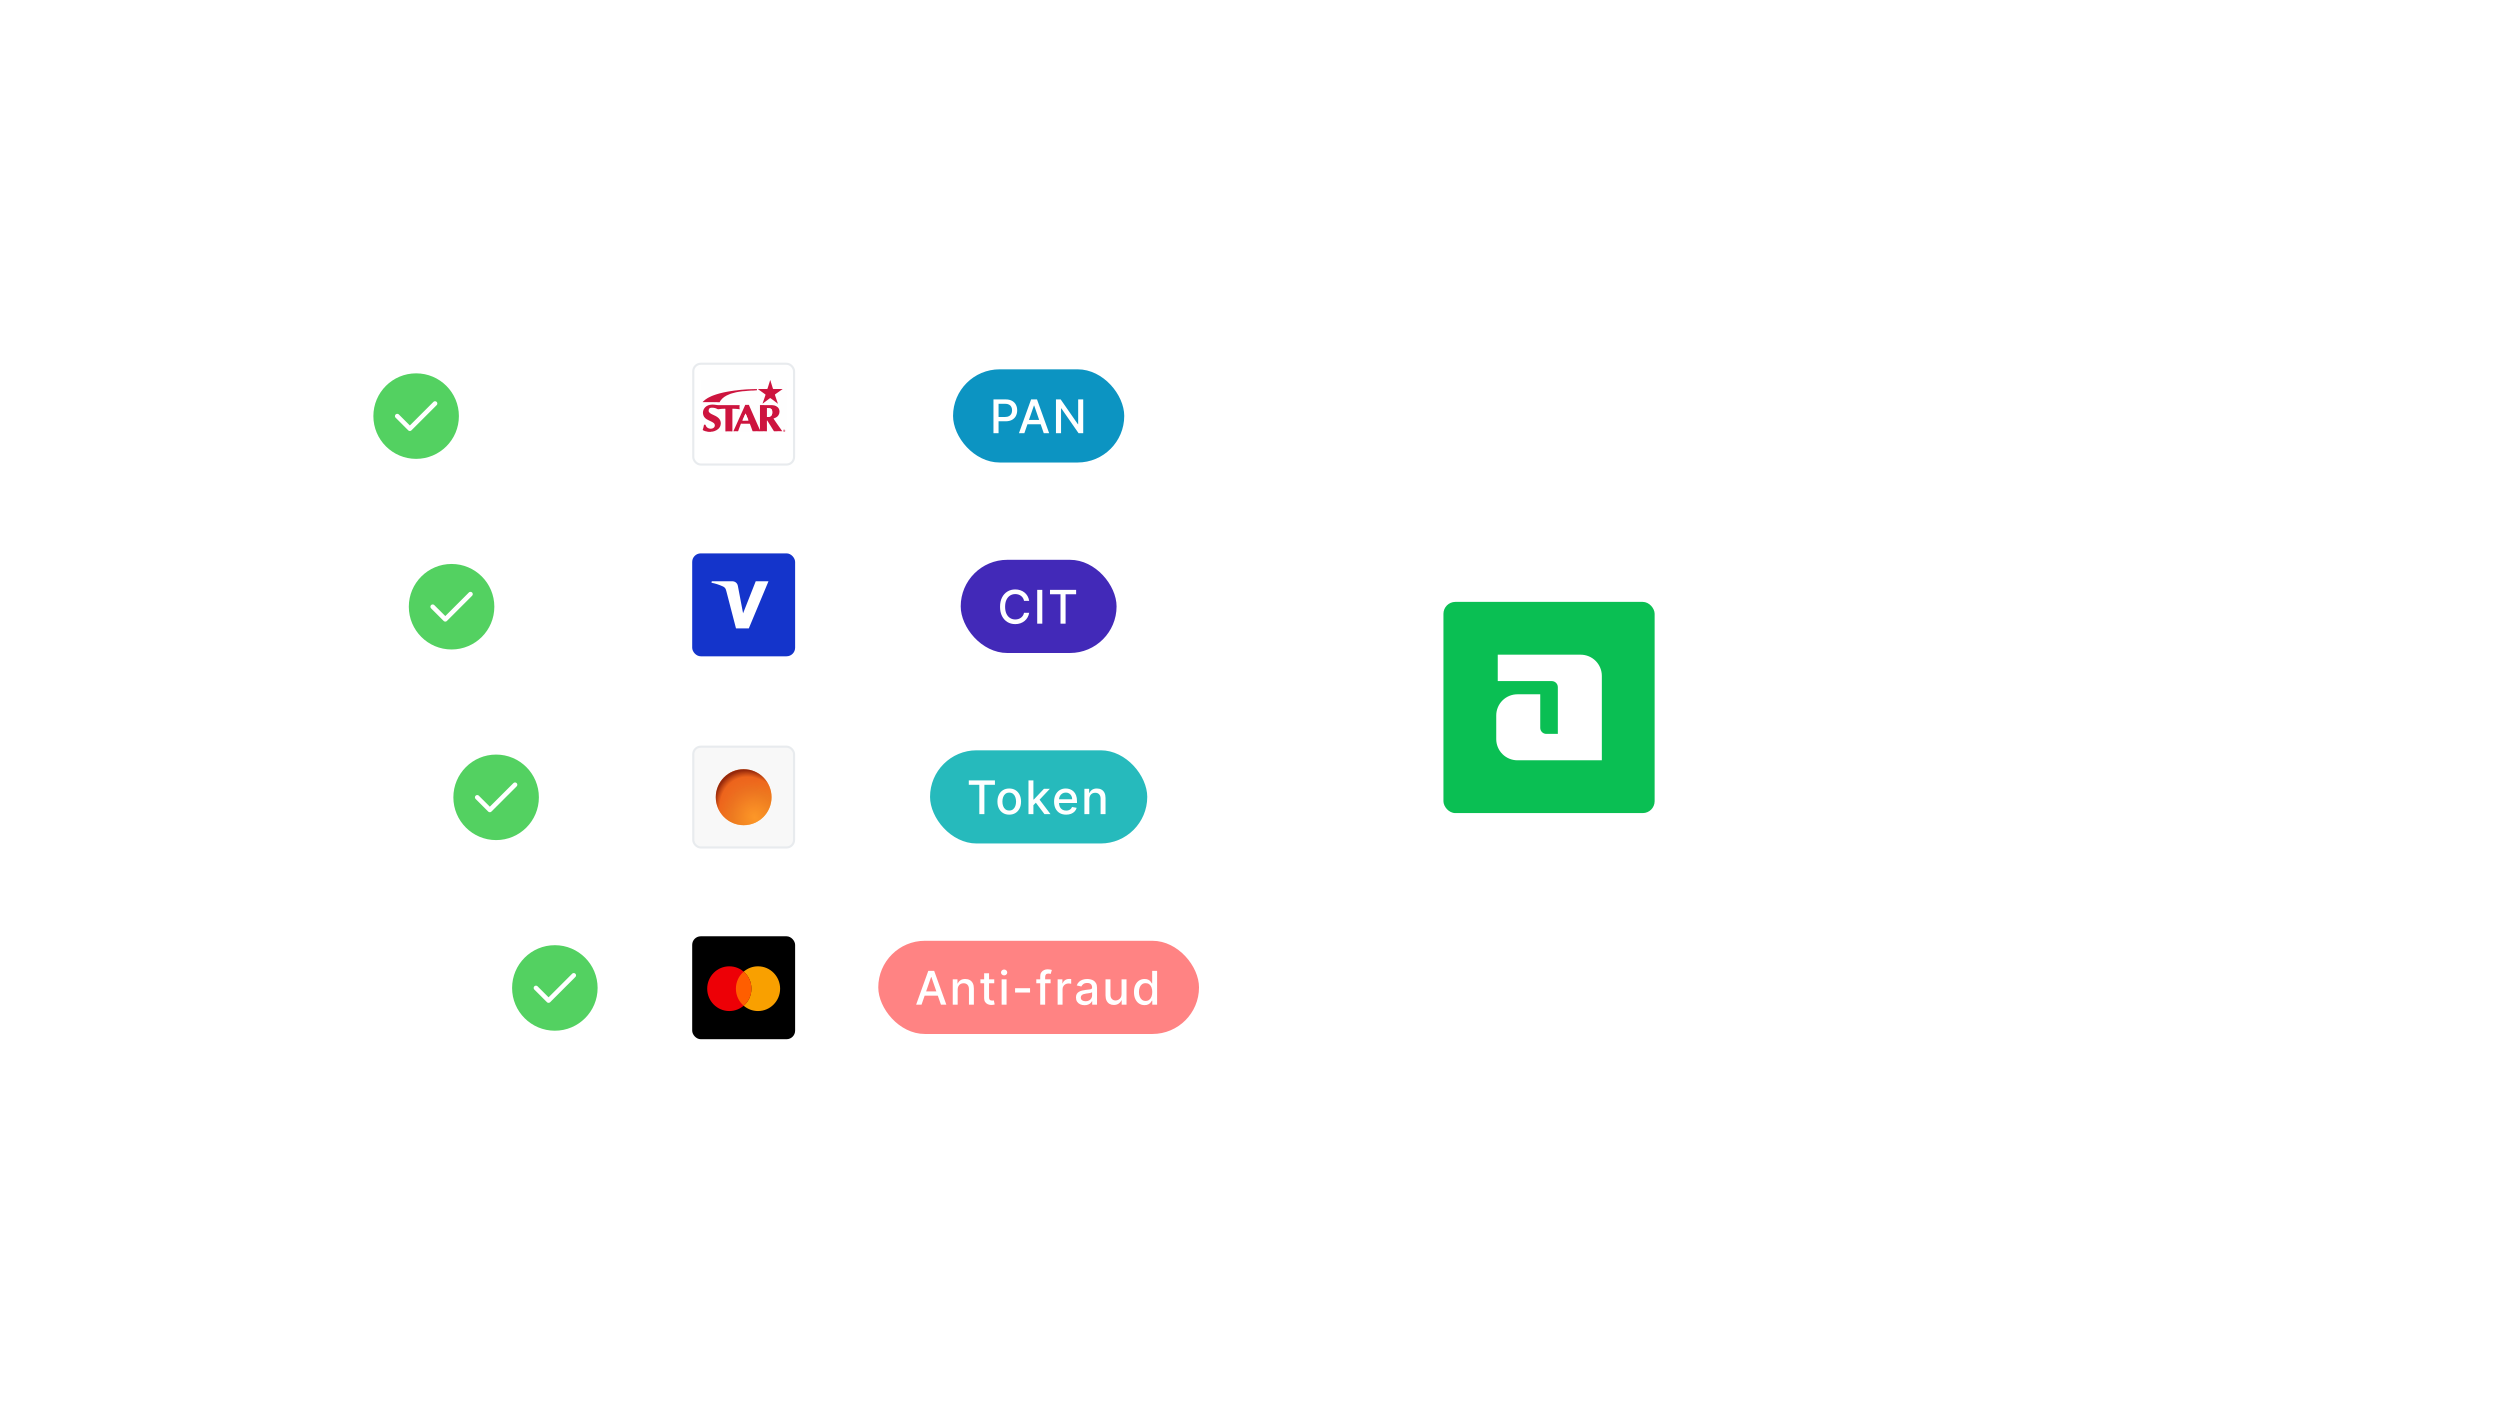 <svg width="1304" height="732" viewBox="0 0 1304 732" fill="none" xmlns="http://www.w3.org/2000/svg">
<g clip-path="url(#clip0_3778_22005)">
<path d="M817.059 358.26C800.573 358.26 785.03 358.26 738.555 358.26C680.462 358.26 671.827 313.947 567.416 313.947C483.888 313.947 257.947 313.947 234.134 313.947" stroke="white" stroke-width="8.78"/>
<path d="M822.282 340.506C805.796 340.506 790.252 340.506 743.778 340.506C685.685 340.506 677.049 219.897 572.639 219.897C489.11 219.897 229.762 219.897 205.949 219.897" stroke="white" stroke-width="8.78"/>
<path d="M817.059 376.295C800.573 376.295 785.03 376.295 738.555 376.295C680.462 376.295 671.827 417.522 567.416 417.522C483.888 417.522 290.265 417.522 266.452 417.522" stroke="white" stroke-width="8.78"/>
<path d="M822.282 394.05C805.796 394.05 790.252 394.05 743.778 394.05C685.685 394.05 677.049 514.659 572.639 514.659C489.11 514.659 327.094 514.659 303.281 514.659" stroke="white" stroke-width="8.78"/>
<line x1="1336" y1="394.395" x2="842" y2="394.395" stroke="white" stroke-width="8.789"/>
<line x1="1336" y1="376.582" x2="842" y2="376.582" stroke="white" stroke-width="8.789"/>
<line x1="1336" y1="358.769" x2="842" y2="358.769" stroke="white" stroke-width="8.789"/>
<line x1="1336" y1="340.956" x2="842" y2="340.956" stroke="white" stroke-width="8.789"/>
<rect x="361.608" y="189.736" width="52.57" height="52.57" rx="3.915" fill="white" stroke="#E8EBEE" stroke-width="1.119"/>
<g clip-path="url(#clip1_3778_22005)">
<path d="M368.657 225.265C367.637 225.265 366.62 225.265 365.6 225.265C365.537 225.265 365.522 225.253 365.522 225.19C365.522 216.195 365.522 207.199 365.522 198.203C365.522 198.131 365.543 198.125 365.606 198.125C380.463 198.125 395.322 198.125 410.179 198.125C410.242 198.125 410.263 198.131 410.263 198.203C410.263 207.199 410.263 216.195 410.263 225.19C410.263 225.253 410.251 225.268 410.185 225.268C409.937 225.262 409.687 225.268 409.439 225.268C409.383 225.223 409.401 225.196 409.448 225.149C409.502 225.095 409.55 225.023 409.553 224.946C409.562 224.752 409.571 224.555 409.547 224.361C409.529 224.221 409.448 224.128 409.335 224.119C409.162 224.108 408.992 224.078 408.816 224.09C408.676 224.102 408.601 224.167 408.559 224.304C408.536 224.391 408.542 224.477 408.533 224.561C408.515 224.752 408.503 224.946 408.619 225.119C408.649 225.163 408.658 225.214 408.655 225.265H371.882C371.882 225.265 371.887 225.25 371.876 225.247C371.861 225.247 371.858 225.25 371.864 225.265H371.771C371.774 225.229 371.771 225.226 371.714 225.223C371.712 225.208 371.712 225.187 371.7 225.181C371.61 225.104 371.682 225.104 371.741 225.089C371.783 225.08 371.828 225.089 371.867 225.062C372.156 225.008 372.436 224.928 372.717 224.832C373.424 224.591 374.056 224.227 374.617 223.741C375.195 223.24 375.589 222.613 375.798 221.871C375.866 221.629 375.893 221.381 375.929 221.134C375.947 221.003 375.968 220.871 375.959 220.737C375.95 220.579 375.926 220.424 375.908 220.266C375.828 219.496 375.497 218.843 374.992 218.27C374.652 217.886 374.247 217.576 373.808 217.307C373.597 217.179 373.388 217.048 373.167 216.934C372.678 216.675 372.168 216.457 371.667 216.221C371.204 216.004 370.736 215.801 370.348 215.458C370.041 215.183 369.704 214.933 369.645 214.474C369.624 214.324 369.6 214.181 369.624 214.032C369.656 213.823 369.692 213.612 369.767 213.415C369.856 213.176 370.005 212.979 370.256 212.863C370.533 212.735 370.814 212.639 371.124 212.645C371.374 212.648 371.625 212.645 371.876 212.663C372.019 212.672 372.162 212.687 372.302 212.708C372.478 212.738 372.657 212.77 372.83 212.815C373.03 212.866 373.23 212.923 373.424 212.988C373.713 213.09 373.975 213.254 374.256 213.379C374.369 213.43 374.494 213.474 374.626 213.462C374.811 213.445 374.995 213.409 375.18 213.382C375.502 213.337 375.822 213.286 376.144 213.26C376.532 213.23 376.922 213.218 377.31 213.203C377.462 213.197 377.614 213.215 377.766 213.2C377.933 213.182 378.097 213.179 378.261 213.2C378.3 213.206 378.333 213.218 378.33 213.26C378.321 213.34 378.351 213.418 378.351 213.498C378.351 217.286 378.351 221.071 378.351 224.859C378.351 224.883 378.351 224.91 378.351 224.934C378.351 224.958 378.36 224.976 378.384 224.984C378.476 225.017 378.566 225.047 378.67 225.032C378.87 225.005 379.067 224.961 379.27 224.964C379.801 224.967 380.331 224.964 380.862 224.964C381.104 224.964 381.346 224.964 381.587 224.999C381.674 225.011 381.754 225.044 381.844 225.038C381.978 225.029 382.017 224.984 382.026 224.85C382.032 224.764 382.005 224.68 382.005 224.594C382.005 224.167 382.005 223.744 382.005 223.317C382.005 220.164 382.008 217.012 382.011 213.859C382.023 213.85 382.023 213.841 382.011 213.832C382.011 213.817 382.011 213.799 382.011 213.785C382.011 213.776 382.011 213.767 382.011 213.758C382.011 213.74 382.011 213.725 382.011 213.707C382.011 213.698 382.011 213.692 382.011 213.683C382.011 213.659 382.011 213.635 382.014 213.612C382.061 213.585 382.005 213.561 382.011 213.534C382.011 213.516 382.011 213.501 382.011 213.483C382.011 213.474 382.011 213.468 382.011 213.459C382.011 213.447 382.011 213.439 382.011 213.427C382.011 213.412 382.011 213.4 382.011 213.385C382.011 213.373 382.011 213.361 382.011 213.352C382.011 213.331 382.011 213.313 382.011 213.292C382.017 213.209 382.058 213.179 382.145 213.179C382.273 213.179 382.401 213.191 382.533 213.197C382.688 213.206 382.843 213.206 382.998 213.209C383.013 213.221 383.028 213.218 383.043 213.212C383.055 213.212 383.067 213.212 383.076 213.212C383.081 213.212 383.09 213.212 383.096 213.212C383.219 213.215 383.341 213.221 383.463 213.224C383.502 213.239 383.541 213.236 383.58 213.23C383.875 213.26 384.17 213.266 384.465 213.301C384.734 213.334 385.002 213.367 385.274 213.397C385.42 213.412 385.566 213.442 385.709 213.468C385.811 213.486 385.817 213.48 385.802 213.382C385.763 213.14 385.712 212.902 385.703 212.657C385.709 212.612 385.712 212.568 385.7 212.523C385.7 212.511 385.7 212.502 385.697 212.49C385.703 212.481 385.703 212.472 385.697 212.466C385.697 212.389 385.697 212.308 385.7 212.231C385.7 212.222 385.7 212.216 385.7 212.207C385.703 212.049 385.721 211.894 385.748 211.738C385.766 211.631 385.769 211.521 385.778 211.41C385.784 211.389 385.784 211.369 385.769 211.351C385.769 211.339 385.769 211.327 385.766 211.318C385.763 211.282 385.739 211.3 385.721 211.303H385.67C385.67 211.303 385.656 211.306 385.647 211.303C385.307 211.318 384.967 211.315 384.624 211.315C384.618 211.315 384.609 211.315 384.603 211.315C383.639 211.309 382.679 211.306 381.715 211.3C381.703 211.297 381.698 211.3 381.692 211.312C381.641 211.306 381.593 211.3 381.542 211.3C380.624 211.3 379.705 211.3 378.786 211.3C378.774 211.3 378.76 211.3 378.748 211.3C378.73 211.3 378.712 211.3 378.694 211.3C378.688 211.3 378.679 211.3 378.673 211.3C378.661 211.3 378.649 211.3 378.637 211.3C378.625 211.3 378.61 211.3 378.599 211.3C378.563 211.3 378.527 211.3 378.488 211.3C378.473 211.3 378.461 211.3 378.446 211.3H378.339C378.339 211.3 378.312 211.3 378.297 211.3C378.261 211.3 378.226 211.3 378.19 211.3C378.181 211.3 378.175 211.3 378.166 211.3C378.074 211.3 377.984 211.3 377.892 211.3C377.883 211.3 377.877 211.3 377.868 211.3C377.578 211.3 377.286 211.3 376.997 211.3C376.988 211.3 376.982 211.3 376.973 211.3H376.699C376.699 211.3 376.684 211.3 376.678 211.3C376.636 211.3 376.594 211.3 376.549 211.3C376.543 211.3 376.534 211.3 376.529 211.3C376.487 211.3 376.445 211.3 376.403 211.3C376.394 211.3 376.388 211.3 376.379 211.3C376.236 211.303 376.096 211.312 375.953 211.312C375.673 211.312 375.395 211.312 375.115 211.312C374.918 211.312 374.724 211.324 374.53 211.306C374.175 211.273 373.82 211.225 373.465 211.175C373.164 211.133 372.866 211.1 372.565 211.064C372.248 211.029 371.932 211.005 371.613 210.996C371.607 210.996 371.598 210.996 371.592 210.996C371.172 210.996 370.757 211.04 370.345 211.127C369.68 211.267 369.036 211.47 368.466 211.867C367.941 212.237 367.485 212.663 367.178 213.236C366.769 213.993 366.569 214.799 366.656 215.661C366.683 215.932 366.721 216.206 366.817 216.469C366.897 216.687 366.966 216.904 367.088 217.11C367.157 217.227 367.22 217.352 367.294 217.462C367.655 217.984 368.123 218.39 368.669 218.712C369.099 218.962 369.534 219.198 369.991 219.392C370.265 219.508 370.53 219.645 370.796 219.777C371.285 220.021 371.777 220.254 372.21 220.597C372.415 220.761 372.582 220.961 372.693 221.199C372.824 221.48 372.866 221.772 372.827 222.085C372.782 222.458 372.633 222.768 372.35 223.01C371.81 223.469 371.178 223.642 370.477 223.598C370.471 223.598 370.462 223.598 370.456 223.598C370.292 223.589 370.131 223.562 369.973 223.52C369.242 223.341 368.66 222.95 368.27 222.294C368.141 222.082 368.088 221.838 367.977 221.617C367.959 221.507 367.921 221.486 367.771 221.489C367.759 221.489 367.748 221.489 367.736 221.489C367.73 221.489 367.724 221.489 367.715 221.489C367.604 221.489 367.494 221.492 367.381 221.504C367.255 221.516 367.187 221.566 367.16 221.689C367.136 221.79 367.121 221.894 367.097 221.999C367.035 222.3 366.978 222.604 366.903 222.906C366.838 223.18 366.754 223.448 366.674 223.72C366.644 223.815 366.614 223.911 366.566 224.003C366.474 224.173 366.516 224.278 366.68 224.397C366.721 224.427 366.766 224.436 366.811 224.46C367.202 224.671 367.619 224.826 368.046 224.94C368.207 224.984 368.377 225.014 368.547 225.029C368.711 225.044 368.875 225.08 369.039 225.104C369.075 225.146 369.134 225.134 369.173 225.16C369.197 225.175 369.149 225.166 369.155 225.181C369.129 225.181 369.102 225.184 369.075 225.187C369.069 225.175 369.063 225.178 369.06 225.187C368.935 225.187 368.812 225.217 368.69 225.211C368.666 225.211 368.63 225.205 368.648 225.25L368.657 225.265ZM401.69 198.394C401.69 198.394 401.672 198.394 401.669 198.406C401.625 198.427 401.607 198.46 401.613 198.51C401.622 198.579 401.607 198.647 401.586 198.713C401.535 198.877 401.491 199.041 401.431 199.202C401.362 199.399 401.309 199.599 401.249 199.799C401.177 200.043 401.07 200.279 401.013 200.53C400.972 200.726 400.897 200.914 400.837 201.108C400.724 201.475 400.59 201.836 400.488 202.209C400.476 202.256 400.426 202.301 400.426 202.346C400.426 202.471 400.369 202.582 400.333 202.695C400.315 202.755 400.303 202.829 400.235 202.859C400.178 202.883 400.121 202.898 400.059 202.898C398.573 202.898 397.088 202.898 395.606 202.898C395.546 202.898 395.486 202.898 395.43 202.904C395.364 202.91 395.355 202.94 395.397 202.987C395.466 203.065 395.549 203.124 395.633 203.181C395.943 203.393 396.259 203.602 396.56 203.822C396.847 204.031 397.142 204.228 397.425 204.437C397.81 204.72 398.198 205.004 398.588 205.278C398.794 205.421 398.994 205.573 399.194 205.725C399.319 205.821 399.325 205.854 399.274 206.003C399.092 206.549 398.914 207.097 398.732 207.643C398.43 208.547 398.15 209.46 397.795 210.346C397.786 210.372 397.777 210.399 397.774 210.426C397.774 210.477 397.789 210.516 397.849 210.477C397.887 210.453 397.932 210.435 397.968 210.405C398.275 210.155 398.597 209.919 398.916 209.683C399.486 209.26 400.056 208.833 400.626 208.41C400.93 208.183 401.234 207.959 401.535 207.73C401.664 207.631 401.774 207.619 401.911 207.703C401.923 207.712 401.938 207.721 401.95 207.73C402.367 208.013 402.77 208.317 403.173 208.619C403.725 209.03 404.27 209.451 404.819 209.868C405.064 210.056 405.326 210.229 405.52 210.477C405.544 210.507 405.586 210.524 405.616 210.548C405.657 210.581 405.672 210.554 405.675 210.519C405.675 210.459 405.684 210.402 405.666 210.343C405.598 210.125 405.544 209.901 405.463 209.686C405.329 209.322 405.207 208.956 405.085 208.589C404.792 207.7 404.497 206.811 404.199 205.925C404.172 205.845 404.181 205.791 404.25 205.74C404.44 205.603 404.631 205.463 404.822 205.32C405.153 205.069 405.508 204.854 405.842 204.607C406.158 204.371 406.484 204.148 406.806 203.921C407.19 203.649 407.566 203.363 407.966 203.113C408.038 203.068 408.103 203.017 408.172 202.966C408.187 202.954 408.202 202.94 408.193 202.919C408.187 202.901 408.166 202.904 408.154 202.907C408.002 202.916 407.853 202.889 407.7 202.889C406.305 202.889 404.912 202.889 403.516 202.889C403.471 202.889 403.429 202.889 403.385 202.886C403.298 202.877 403.232 202.847 403.185 202.758C403.155 202.704 403.14 202.647 403.122 202.591C402.916 201.896 402.693 201.207 402.478 200.515C402.26 199.814 402.01 199.122 401.869 198.4C401.86 198.322 401.789 198.304 401.741 198.257C401.723 198.304 401.708 198.343 401.693 198.382H401.69V198.394ZM396.289 224.063C396.289 224.063 396.289 224.036 396.277 224.027C396.071 223.624 395.901 223.204 395.716 222.792C395.498 222.3 395.275 221.808 395.057 221.316C394.854 220.859 394.657 220.4 394.457 219.944C394.243 219.455 394.019 218.965 393.807 218.473C393.497 217.751 393.181 217.033 392.862 216.317C392.778 216.129 392.701 215.935 392.614 215.747C392.414 215.309 392.229 214.864 392.029 214.426C391.868 214.068 391.701 213.71 391.555 213.343C391.421 213.009 391.269 212.681 391.123 212.353C390.977 212.025 390.839 211.694 390.702 211.363C390.631 211.19 390.565 211.151 390.383 211.175C390.282 211.19 390.18 211.184 390.079 211.193C390.07 211.193 390.064 211.193 390.055 211.193C390.037 211.193 390.022 211.193 390.004 211.193C389.933 211.184 389.864 211.181 389.795 211.199H389.578C389.557 211.181 389.536 211.184 389.515 211.193C389.327 211.178 389.139 211.19 388.951 211.169C388.772 211.151 388.71 211.202 388.641 211.375C388.579 211.533 388.516 211.691 388.447 211.846C387.994 212.86 387.544 213.874 387.084 214.882C386.861 215.371 386.658 215.869 386.407 216.347C386.345 216.463 386.312 216.603 386.252 216.725C385.942 217.355 385.691 218.014 385.375 218.643C385.226 218.939 385.107 219.246 384.972 219.55C384.743 220.063 384.513 220.579 384.281 221.092C383.875 221.99 383.469 222.885 383.064 223.782C382.905 224.134 382.732 224.477 382.589 224.835C382.545 224.949 382.551 224.967 382.673 224.964C382.929 224.964 383.186 224.973 383.442 224.943C383.448 224.943 383.457 224.943 383.463 224.943C383.523 224.943 383.586 224.943 383.645 224.94C383.678 224.949 383.711 224.952 383.744 224.94C383.756 224.94 383.765 224.94 383.776 224.94C383.797 224.952 383.818 224.952 383.839 224.937C383.848 224.937 383.86 224.937 383.869 224.937C383.884 224.949 383.899 224.949 383.911 224.937C383.92 224.937 383.932 224.937 383.94 224.937C383.949 224.946 383.955 224.946 383.964 224.937C384 224.937 384.036 224.943 384.072 224.946C384.164 224.958 384.26 224.955 384.355 224.949C384.421 224.952 384.486 224.949 384.549 224.958C384.686 224.973 384.817 224.979 384.952 224.943C385.005 224.928 385.026 224.901 385.044 224.856C385.19 224.471 385.313 224.078 385.453 223.69C385.67 223.09 385.894 222.494 386.133 221.903C386.231 221.659 386.347 221.423 386.413 221.167C386.446 221.041 386.464 221.018 386.592 221.003C386.628 220.997 386.667 220.997 386.702 221C386.872 221 387.042 221.006 387.212 221.018C387.406 221.032 387.603 221.021 387.8 221.021C387.806 221.021 387.812 221.021 387.821 221.021C387.839 221.021 387.857 221.021 387.875 221.021C387.887 221.032 387.901 221.032 387.916 221.021C388.206 221.021 388.498 221.021 388.787 221.021C388.796 221.029 388.802 221.029 388.811 221.021C388.904 221.021 388.993 221.021 389.086 221.021C389.095 221.029 389.101 221.029 389.109 221.021C389.202 221.021 389.291 221.021 389.384 221.021C389.393 221.029 389.399 221.029 389.408 221.021C389.769 221.021 390.127 221.009 390.487 221.021C390.66 221.023 390.83 220.973 391 221.012C391.072 221.026 391.129 221.053 391.153 221.128C391.203 221.286 391.281 221.429 391.343 221.581C391.576 222.133 391.785 222.691 391.973 223.26C392.101 223.645 392.25 224.021 392.372 224.409C392.414 224.543 392.468 224.677 392.522 224.808C392.569 224.919 392.647 224.979 392.781 224.976C393.145 224.961 393.512 224.987 393.876 224.952C393.888 224.952 393.903 224.952 393.915 224.952C393.968 224.952 394.025 224.952 394.079 224.949H394.102C394.102 224.949 394.123 224.949 394.135 224.949C394.156 224.961 394.177 224.958 394.195 224.943L394.341 224.937C394.38 224.943 394.419 224.943 394.457 224.934H394.49C394.49 224.934 394.517 224.934 394.532 224.934C394.544 224.934 394.553 224.934 394.565 224.934C394.58 224.943 394.595 224.943 394.61 224.934C394.663 224.934 394.717 224.934 394.771 224.934C394.785 224.943 394.797 224.946 394.815 224.937C394.833 224.937 394.851 224.937 394.866 224.937C394.905 224.949 394.944 224.946 394.979 224.94C395.108 224.943 395.236 224.946 395.367 224.949C395.412 224.97 395.457 224.961 395.501 224.958C395.716 224.97 395.928 224.979 396.143 224.981C396.799 224.984 397.455 224.981 398.111 224.94C398.162 224.946 398.213 224.946 398.263 224.934C398.275 224.934 398.284 224.934 398.296 224.934C398.311 224.934 398.323 224.934 398.338 224.934C398.35 224.934 398.359 224.934 398.371 224.934C398.38 224.934 398.386 224.934 398.395 224.934C398.412 224.934 398.43 224.934 398.445 224.934C398.49 224.943 398.535 224.943 398.579 224.934C398.69 224.937 398.8 224.94 398.911 224.946C398.919 224.946 398.928 224.946 398.934 224.946C398.952 224.946 398.97 224.946 398.985 224.946C399.018 224.958 399.048 224.955 399.081 224.949C399.128 224.949 399.173 224.949 399.221 224.958C399.444 224.984 399.671 224.958 399.898 224.984C399.993 224.996 400.029 224.952 400.029 224.859C400.029 224.612 400.041 224.364 400.047 224.117C400.056 223.821 400.05 223.526 400.047 223.231C400.041 222.127 400.062 221.02 400.026 219.917C400.026 219.908 400.026 219.902 400.026 219.893C400.026 219.863 400.023 219.836 400.02 219.807C400.035 219.786 400.035 219.765 400.02 219.744C400.02 219.714 400.02 219.687 400.02 219.657C400.029 219.648 400.029 219.643 400.02 219.634C400.008 219.535 400.02 219.437 400.038 219.338C400.047 219.276 400.086 219.264 400.13 219.308C400.178 219.356 400.226 219.407 400.265 219.464C400.405 219.654 400.521 219.86 400.646 220.057C401.091 220.749 401.523 221.444 401.956 222.145C402.43 222.912 402.91 223.675 403.376 224.448C403.465 224.597 403.555 224.746 403.668 224.877C403.707 224.925 403.751 224.961 403.82 224.973C403.954 224.996 404.082 224.973 404.214 224.973C404.473 224.964 404.733 224.981 404.992 224.949C405.007 224.949 405.019 224.949 405.034 224.949H405.123C405.123 224.949 405.138 224.949 405.147 224.949C405.159 224.949 405.168 224.949 405.18 224.949C405.195 224.958 405.21 224.958 405.225 224.949C405.234 224.949 405.246 224.949 405.255 224.949C405.27 224.961 405.284 224.958 405.299 224.949C405.347 224.949 405.398 224.946 405.446 224.943C405.452 224.943 405.46 224.943 405.466 224.943C405.49 224.943 405.514 224.943 405.538 224.943C405.577 224.949 405.619 224.955 405.654 224.937H406.039C406.039 224.937 406.054 224.943 406.063 224.937C406.081 224.937 406.096 224.937 406.114 224.94C406.146 224.952 406.176 224.949 406.209 224.943C406.278 224.943 406.343 224.946 406.412 224.949C406.43 224.964 406.451 224.967 406.472 224.955C406.489 224.955 406.504 224.955 406.522 224.958C406.531 224.958 406.537 224.958 406.546 224.958C406.558 224.958 406.57 224.958 406.579 224.958C406.642 224.97 406.704 224.967 406.767 224.958L407.733 224.987C407.811 225.005 407.891 224.996 407.972 224.996C408.005 224.996 408.032 224.973 408.049 224.952C408.061 224.937 408.029 224.91 408.002 224.898C407.924 224.797 407.844 224.701 407.769 224.597C407.42 224.102 407.077 223.603 406.728 223.111C406.069 222.187 405.416 221.256 404.768 220.326C404.36 219.741 403.963 219.147 403.569 218.551C403.441 218.357 403.447 218.333 403.671 218.262C403.945 218.175 404.214 218.071 404.476 217.951C404.849 217.778 405.192 217.558 405.502 217.295C405.711 217.119 405.872 216.898 406.027 216.672C406.379 216.15 406.555 215.574 406.579 214.951C406.579 214.951 406.585 214.948 406.585 214.945C406.585 214.939 406.585 214.936 406.582 214.93C406.597 214.766 406.594 214.602 406.582 214.438C406.546 214.008 406.436 213.597 406.233 213.215C405.908 212.6 405.386 212.192 404.792 211.864C404.324 211.604 403.808 211.506 403.286 211.431C403.068 211.398 402.848 211.392 402.63 211.372C402.624 211.372 402.615 211.372 402.609 211.372C402.591 211.372 402.573 211.372 402.558 211.372C402.549 211.36 402.543 211.36 402.534 211.372H402.487C402.487 211.372 402.457 211.357 402.442 211.366C402.43 211.366 402.421 211.366 402.409 211.366C402.4 211.366 402.394 211.366 402.385 211.366H402.335C402.335 211.366 402.308 211.366 402.293 211.366H402.257C402.257 211.366 402.242 211.366 402.236 211.366C401.529 211.36 400.822 211.354 400.113 211.351C400.086 211.342 400.062 211.342 400.035 211.351C399.65 211.351 399.265 211.342 398.884 211.351C398.236 211.366 397.592 211.315 396.945 211.327H396.924C396.799 211.327 396.676 211.327 396.551 211.327C396.456 211.327 396.387 211.401 396.381 211.494C396.372 211.613 396.405 211.726 396.405 211.846C396.405 214.33 396.405 216.812 396.405 219.297C396.405 220.287 396.405 221.277 396.405 222.267C396.405 222.273 396.405 222.282 396.405 222.288V222.321C396.405 222.321 396.405 222.348 396.408 222.363C396.408 222.375 396.408 222.384 396.408 222.396C396.399 222.41 396.399 222.425 396.408 222.44C396.408 222.482 396.408 222.521 396.408 222.563C396.396 222.571 396.396 222.58 396.408 222.589C396.408 222.598 396.408 222.61 396.408 222.619C396.396 222.628 396.399 222.637 396.408 222.643C396.408 222.667 396.408 222.688 396.408 222.712C396.396 222.721 396.396 222.73 396.408 222.739C396.408 222.828 396.408 222.92 396.408 223.01C396.396 223.019 396.396 223.028 396.408 223.037C396.417 223.332 396.408 223.63 396.438 223.926C396.417 224.075 396.399 224.096 396.292 224.09L396.289 224.063ZM394.123 202.922C394.123 202.922 394.105 202.922 394.096 202.922C394.031 202.922 393.965 202.925 393.9 202.928C393.891 202.919 393.885 202.919 393.876 202.928C393.506 202.937 393.133 202.948 392.763 202.957C392.754 202.951 392.745 202.951 392.736 202.957C392.665 202.957 392.59 202.96 392.519 202.963C392.513 202.963 392.504 202.963 392.498 202.963C392.012 202.963 391.525 202.984 391.039 203.017C390.705 203.041 390.371 203.038 390.037 203.056C389.852 203.065 389.667 203.08 389.482 203.089C389.271 203.101 389.056 203.11 388.847 203.133C388.641 203.154 388.432 203.154 388.227 203.181C387.958 203.217 387.687 203.232 387.418 203.256C387.266 203.271 387.111 203.256 386.959 203.283C386.813 203.309 386.667 203.309 386.52 203.324C386.183 203.354 385.849 203.399 385.515 203.429C385.402 203.438 385.292 203.456 385.178 203.467C385.017 203.482 384.856 203.503 384.695 203.527C384.528 203.551 384.361 203.563 384.194 203.596C384.066 203.623 383.932 203.646 383.803 203.632C383.69 203.62 383.589 203.655 383.481 203.661C383.263 203.676 383.049 203.718 382.834 203.748C382.643 203.775 382.455 203.805 382.267 203.834C382.094 203.861 381.918 203.885 381.745 203.918C381.641 203.936 381.53 203.927 381.426 203.951C381.322 203.975 381.217 203.995 381.113 204.007C380.821 204.037 380.534 204.109 380.245 204.15C380.09 204.174 379.938 204.21 379.783 204.228C379.511 204.261 379.246 204.329 378.977 204.374C378.745 204.413 378.515 204.473 378.282 204.514C378.017 204.562 377.748 204.61 377.483 204.669C377.134 204.747 376.788 204.837 376.442 204.923C376.072 205.012 375.696 205.093 375.329 205.194C374.772 205.344 374.217 205.505 373.665 205.681C373.113 205.854 372.568 206.047 372.025 206.25C371.706 206.37 371.392 206.498 371.082 206.632C370.671 206.811 370.262 206.999 369.862 207.214C369.606 207.351 369.343 207.476 369.093 207.625C368.237 208.144 367.428 208.723 366.727 209.439C366.677 209.492 366.623 209.546 366.575 209.603C366.543 209.642 366.483 209.686 366.507 209.734C366.528 209.776 366.596 209.752 366.644 209.752C368.496 209.752 370.345 209.752 372.198 209.752C372.21 209.764 372.225 209.764 372.236 209.752C372.254 209.752 372.272 209.752 372.29 209.752C372.308 209.755 372.326 209.761 372.344 209.764C372.657 209.764 372.97 209.767 373.283 209.764C373.382 209.764 373.48 209.779 373.579 209.752C373.981 209.743 374.384 209.767 374.787 209.791C374.793 209.8 374.802 209.803 374.811 209.791C374.828 209.791 374.843 209.791 374.861 209.791C374.951 209.812 375.037 209.809 375.127 209.797C375.139 209.797 375.148 209.797 375.159 209.797C375.174 209.806 375.189 209.806 375.201 209.791C375.321 209.8 375.389 209.743 375.434 209.636C375.514 209.445 375.601 209.254 375.714 209.081C375.989 208.669 376.305 208.287 376.657 207.941C376.994 207.61 377.361 207.309 377.748 207.035C378.136 206.763 378.533 206.516 378.956 206.301C379.565 205.991 380.188 205.716 380.821 205.469C381.083 205.367 381.354 205.29 381.62 205.203C382.372 204.959 383.138 204.777 383.908 204.607C384.376 204.505 384.85 204.431 385.318 204.341C385.673 204.273 386.034 204.237 386.392 204.186C386.974 204.106 387.552 203.995 388.143 204.007C388.155 204.007 388.17 204.007 388.179 204.007C388.313 203.96 388.453 203.995 388.59 203.977C388.749 203.957 388.91 203.93 389.074 203.93C389.244 203.93 389.414 203.894 389.584 203.876C389.792 203.855 390.004 203.852 390.213 203.819C390.44 203.784 390.666 203.793 390.89 203.766C390.992 203.754 391.096 203.766 391.191 203.745C391.475 203.688 391.761 203.715 392.047 203.697C392.232 203.685 392.417 203.703 392.602 203.703C392.796 203.703 392.993 203.691 393.19 203.67C393.276 203.661 393.363 203.661 393.446 203.649C393.661 203.617 393.879 203.614 394.096 203.599C394.281 203.587 394.469 203.566 394.654 203.557C394.723 203.554 394.803 203.563 394.818 203.444C394.827 203.375 394.881 203.315 394.848 203.229C394.824 203.16 394.848 203.077 394.83 202.999C394.815 202.931 394.78 202.907 394.714 202.91C394.541 202.913 394.365 202.91 394.192 202.913C394.183 202.913 394.177 202.913 394.168 202.913C394.15 202.913 394.135 202.913 394.117 202.913L394.123 202.922Z" fill="#FEFEFE"/>
<path d="M383.472 213.235C383.35 213.232 383.227 213.226 383.105 213.223C383.099 213.214 383.09 213.214 383.084 213.223C383.072 213.223 383.06 213.223 383.052 213.223C383.037 213.211 383.025 213.211 383.007 213.22C382.852 213.217 382.697 213.217 382.541 213.208C382.413 213.199 382.285 213.191 382.154 213.191C382.067 213.191 382.025 213.22 382.02 213.304C382.005 213.322 381.999 213.343 382.02 213.364C382.02 213.375 382.02 213.387 382.02 213.396C382.008 213.411 382.008 213.423 382.02 213.438C382.02 213.45 382.02 213.459 382.02 213.471C382.011 213.477 382.008 213.486 382.02 213.495C382.02 213.513 382.02 213.528 382.02 213.545C382.005 213.572 381.999 213.596 382.022 213.623C382.022 213.647 382.022 213.671 382.02 213.695C382.008 213.704 382.008 213.71 382.02 213.718C382.02 213.736 382.02 213.751 382.02 213.769C382.011 213.778 382.011 213.784 382.02 213.796C382.02 213.811 382.02 213.829 382.02 213.844C382.02 213.853 382.02 213.862 382.02 213.871C382.02 217.023 382.017 220.176 382.014 223.329C382.014 223.755 382.014 224.179 382.014 224.605C382.014 224.692 382.04 224.775 382.034 224.862C382.025 224.996 381.987 225.041 381.852 225.05C381.766 225.056 381.682 225.023 381.596 225.011C381.354 224.975 381.113 224.975 380.871 224.975C380.34 224.975 379.809 224.975 379.278 224.975C379.076 224.975 378.879 225.017 378.679 225.044C378.575 225.059 378.485 225.029 378.393 224.996C378.369 224.987 378.36 224.969 378.36 224.945C378.36 224.921 378.36 224.895 378.36 224.871C378.36 221.083 378.36 217.298 378.36 213.51C378.36 213.429 378.33 213.352 378.339 213.271C378.342 213.229 378.312 213.217 378.27 213.211C378.106 213.188 377.942 213.191 377.775 213.211C377.626 213.226 377.471 213.211 377.319 213.214C376.931 213.229 376.54 213.241 376.153 213.271C375.83 213.295 375.508 213.349 375.189 213.393C375.004 213.42 374.819 213.456 374.634 213.474C374.503 213.486 374.381 213.441 374.265 213.39C373.984 213.265 373.725 213.101 373.432 213C373.239 212.931 373.039 212.877 372.839 212.827C372.666 212.782 372.487 212.749 372.311 212.719C372.171 212.695 372.028 212.683 371.884 212.675C371.634 212.66 371.383 212.663 371.133 212.657C370.823 212.651 370.542 212.749 370.265 212.874C370.014 212.988 369.865 213.185 369.776 213.426C369.701 213.623 369.665 213.835 369.632 214.044C369.609 214.193 369.632 214.336 369.653 214.485C369.713 214.944 370.05 215.198 370.357 215.469C370.745 215.812 371.213 216.018 371.676 216.233C372.177 216.468 372.687 216.686 373.176 216.946C373.394 217.062 373.605 217.19 373.817 217.319C374.256 217.587 374.661 217.897 375.001 218.282C375.505 218.855 375.836 219.508 375.917 220.277C375.932 220.435 375.959 220.591 375.968 220.749C375.977 220.88 375.956 221.014 375.938 221.145C375.902 221.393 375.875 221.64 375.807 221.882C375.598 222.622 375.204 223.251 374.625 223.752C374.065 224.235 373.429 224.602 372.725 224.844C372.445 224.939 372.165 225.02 371.875 225.074C371.673 225.097 371.467 225.029 371.264 225.074C371.166 225.094 371.067 225.088 370.969 225.091C370.945 225.091 370.915 225.085 370.912 225.124C370.912 225.16 370.933 225.172 370.966 225.175C370.978 225.175 370.99 225.175 371.002 225.175C371.163 225.175 371.324 225.175 371.485 225.205C371.562 225.22 371.643 225.223 371.723 225.229C371.783 225.232 371.786 225.235 371.78 225.27H368.666C368.648 225.226 368.684 225.229 368.708 225.232C368.833 225.241 368.955 225.208 369.078 225.208H369.087H369.093C369.119 225.202 369.146 225.202 369.173 225.199C369.316 225.211 369.462 225.238 369.621 225.22C369.421 225.202 369.248 225.118 369.057 225.121C368.893 225.094 368.732 225.062 368.565 225.047C368.395 225.029 368.228 224.999 368.064 224.957C367.634 224.841 367.219 224.689 366.829 224.477C366.787 224.453 366.739 224.444 366.698 224.414C366.533 224.295 366.492 224.191 366.584 224.021C366.635 223.928 366.665 223.833 366.692 223.737C366.772 223.466 366.856 223.197 366.921 222.923C366.996 222.625 367.052 222.321 367.115 222.016C367.136 221.912 367.154 221.81 367.178 221.706C367.205 221.581 367.273 221.533 367.398 221.521C367.509 221.509 367.619 221.503 367.732 221.506C367.738 221.506 367.744 221.506 367.753 221.506C367.765 221.506 367.777 221.506 367.789 221.506C367.87 221.53 367.917 221.608 367.995 221.634C368.105 221.855 368.159 222.1 368.287 222.312C368.678 222.965 369.257 223.355 369.99 223.537C370.148 223.576 370.31 223.603 370.474 223.615C370.48 223.624 370.488 223.624 370.494 223.615C371.195 223.663 371.828 223.487 372.368 223.027C372.651 222.786 372.8 222.476 372.845 222.103C372.884 221.79 372.839 221.5 372.711 221.217C372.6 220.975 372.433 220.778 372.227 220.614C371.798 220.271 371.303 220.039 370.814 219.794C370.548 219.66 370.283 219.526 370.008 219.409C369.552 219.213 369.116 218.98 368.687 218.729C368.141 218.407 367.67 218.002 367.312 217.48C367.237 217.369 367.172 217.244 367.106 217.128C366.987 216.922 366.915 216.704 366.835 216.486C366.739 216.227 366.7 215.952 366.674 215.678C366.59 214.816 366.787 214.011 367.196 213.253C367.503 212.683 367.959 212.254 368.484 211.884C369.051 211.484 369.695 211.285 370.363 211.144C370.772 211.058 371.189 211.016 371.61 211.013C371.619 211.022 371.625 211.022 371.631 211.013C371.95 211.022 372.266 211.046 372.582 211.082C372.884 211.118 373.185 211.15 373.483 211.192C373.838 211.243 374.193 211.291 374.548 211.323C374.742 211.341 374.939 211.329 375.133 211.329C375.413 211.329 375.69 211.329 375.971 211.329C376.114 211.329 376.254 211.32 376.397 211.317C376.406 211.329 376.412 211.329 376.421 211.317C376.463 211.317 376.505 211.317 376.546 211.317C376.552 211.326 376.561 211.329 376.567 211.317C376.609 211.317 376.651 211.317 376.695 211.317C376.701 211.326 376.71 211.326 376.716 211.317C376.809 211.317 376.901 211.317 376.991 211.317C376.997 211.326 377.006 211.329 377.015 211.317C377.304 211.317 377.596 211.317 377.886 211.317C377.894 211.329 377.9 211.329 377.909 211.317C378.002 211.317 378.091 211.317 378.184 211.317C378.19 211.329 378.199 211.329 378.208 211.317C378.243 211.317 378.279 211.317 378.315 211.317C378.33 211.329 378.342 211.332 378.357 211.317C378.393 211.317 378.428 211.317 378.464 211.317C378.476 211.329 378.491 211.332 378.506 211.317C378.542 211.317 378.577 211.317 378.616 211.317C378.628 211.329 378.643 211.329 378.655 211.317C378.667 211.317 378.679 211.317 378.691 211.317C378.697 211.326 378.706 211.323 378.712 211.317C378.73 211.317 378.748 211.317 378.765 211.317C378.777 211.329 378.792 211.329 378.804 211.317C379.723 211.317 380.642 211.317 381.56 211.317C381.611 211.317 381.659 211.326 381.709 211.329C381.718 211.326 381.724 211.32 381.733 211.317C382.697 211.323 383.657 211.326 384.62 211.332C384.626 211.332 384.635 211.332 384.641 211.332C384.981 211.332 385.321 211.338 385.664 211.32C385.67 211.332 385.679 211.332 385.688 211.32C385.706 211.32 385.721 211.32 385.739 211.317C385.754 211.323 385.769 211.326 385.784 211.332C385.784 211.344 385.784 211.356 385.787 211.365C385.775 211.386 385.778 211.407 385.796 211.425C385.787 211.535 385.784 211.646 385.766 211.753C385.739 211.908 385.721 212.063 385.718 212.221C385.706 212.227 385.706 212.236 385.718 212.245C385.718 212.323 385.718 212.403 385.715 212.481C385.715 212.49 385.715 212.499 385.715 212.505C385.715 212.516 385.715 212.525 385.718 212.537C385.703 212.582 385.703 212.627 385.721 212.672C385.73 212.916 385.784 213.158 385.819 213.396C385.834 213.495 385.828 213.501 385.727 213.483C385.581 213.456 385.438 213.426 385.291 213.411C385.023 213.381 384.755 213.349 384.483 213.316C384.188 213.28 383.893 213.274 383.597 213.244C383.559 213.223 383.52 213.223 383.481 213.238L383.472 213.235Z" fill="#CD143E"/>
<path d="M408.658 225.265C408.661 225.211 408.652 225.163 408.622 225.119C408.509 224.946 408.521 224.752 408.536 224.561C408.544 224.474 408.536 224.388 408.562 224.304C408.601 224.167 408.676 224.101 408.819 224.09C408.992 224.075 409.165 224.104 409.338 224.119C409.451 224.128 409.535 224.221 409.55 224.361C409.573 224.555 409.565 224.752 409.556 224.946C409.553 225.023 409.505 225.095 409.451 225.148C409.403 225.193 409.386 225.223 409.442 225.268H408.661L408.658 225.265Z" fill="#E47E95"/>
<path d="M371.864 225.264C371.864 225.264 371.864 225.243 371.875 225.246C371.887 225.246 371.881 225.258 371.881 225.264H371.864Z" fill="#CD143E"/>
<path d="M406.102 224.924C406.084 224.924 406.069 224.924 406.051 224.921C406.042 224.921 406.033 224.921 406.027 224.921C405.899 224.921 405.771 224.921 405.642 224.924C405.604 224.912 405.562 224.91 405.526 224.93C405.502 224.93 405.478 224.93 405.454 224.93C405.448 224.93 405.44 224.93 405.434 224.93C405.386 224.93 405.335 224.933 405.287 224.936C405.272 224.936 405.258 224.936 405.243 224.936C405.234 224.936 405.222 224.936 405.213 224.936C405.198 224.927 405.183 224.927 405.168 224.936C405.156 224.936 405.147 224.936 405.135 224.936C405.126 224.924 405.12 224.924 405.111 224.936C405.082 224.936 405.052 224.936 405.022 224.936C405.007 224.921 404.995 224.927 404.98 224.936C404.721 224.966 404.461 224.951 404.202 224.96C404.07 224.963 403.942 224.987 403.808 224.96C403.739 224.948 403.695 224.912 403.656 224.865C403.543 224.731 403.453 224.581 403.364 224.435C402.898 223.663 402.418 222.899 401.944 222.133C401.514 221.435 401.079 220.737 400.634 220.045C400.506 219.848 400.39 219.642 400.253 219.451C400.214 219.398 400.166 219.344 400.118 219.296C400.071 219.251 400.035 219.263 400.026 219.326C400.011 219.424 399.999 219.523 400.008 219.621C400.008 219.63 400.008 219.636 400.008 219.645C400.008 219.675 400.008 219.702 400.008 219.732C399.999 219.752 399.999 219.773 400.008 219.794C400.008 219.824 400.011 219.851 400.014 219.881C400.002 219.89 400.008 219.896 400.014 219.905C400.053 221.008 400.032 222.115 400.035 223.218C400.035 223.514 400.041 223.809 400.035 224.104C400.026 224.352 400.017 224.599 400.017 224.847C400.017 224.939 399.978 224.984 399.886 224.972C399.662 224.942 399.435 224.972 399.209 224.945C399.164 224.939 399.116 224.939 399.069 224.936C399.039 224.918 399.006 224.915 398.973 224.933C398.955 224.933 398.937 224.933 398.922 224.933C398.913 224.924 398.904 224.924 398.899 224.933C398.788 224.93 398.678 224.927 398.567 224.921C398.523 224.904 398.478 224.901 398.433 224.921C398.415 224.921 398.397 224.921 398.382 224.921C398.377 224.912 398.368 224.91 398.359 224.921C398.347 224.921 398.338 224.921 398.326 224.921C398.311 224.907 398.299 224.907 398.284 224.921C398.272 224.921 398.263 224.921 398.251 224.921C398.201 224.904 398.15 224.907 398.099 224.927C397.443 224.966 396.787 224.972 396.131 224.969C395.916 224.969 395.704 224.957 395.489 224.945C395.445 224.921 395.4 224.927 395.355 224.936C395.227 224.933 395.099 224.93 394.967 224.927C394.929 224.91 394.893 224.907 394.854 224.924C394.836 224.924 394.818 224.924 394.803 224.924C394.788 224.912 394.776 224.91 394.759 224.921C394.705 224.921 394.651 224.921 394.597 224.921C394.583 224.912 394.568 224.91 394.553 224.921C394.541 224.921 394.532 224.921 394.52 224.921C394.505 224.91 394.493 224.91 394.478 224.921C394.466 224.921 394.457 224.921 394.445 224.921C394.407 224.904 394.368 224.907 394.329 224.924L394.183 224.93C394.162 224.921 394.141 224.921 394.123 224.936C394.111 224.936 394.102 224.936 394.09 224.936C394.081 224.924 394.076 224.924 394.067 224.936C394.013 224.936 393.956 224.936 393.903 224.939C393.888 224.927 393.876 224.927 393.864 224.939C393.5 224.975 393.133 224.948 392.769 224.963C392.635 224.969 392.557 224.91 392.51 224.796C392.453 224.665 392.402 224.531 392.36 224.396C392.238 224.009 392.089 223.633 391.961 223.248C391.773 222.681 391.564 222.121 391.331 221.569C391.269 221.417 391.191 221.274 391.141 221.116C391.117 221.041 391.057 221.014 390.988 220.999C390.815 220.96 390.645 221.011 390.475 221.008C390.115 220.999 389.757 221.008 389.396 221.008C389.387 221.008 389.381 221.008 389.372 221.008C389.279 221.008 389.19 221.008 389.097 221.008C389.088 221.008 389.083 221.008 389.074 221.008C388.981 221.008 388.892 221.008 388.799 221.008C388.79 221.008 388.784 221.008 388.775 221.008C388.486 221.008 388.194 221.008 387.904 221.008C387.889 220.999 387.878 220.999 387.863 221.008C387.845 221.008 387.827 221.008 387.809 221.008C387.803 221.008 387.797 221.008 387.788 221.008C387.591 221.008 387.397 221.02 387.2 221.005C387.03 220.993 386.86 220.99 386.69 220.987C386.655 220.987 386.616 220.987 386.58 220.99C386.449 221.008 386.434 221.029 386.401 221.154C386.332 221.408 386.216 221.646 386.121 221.891C385.882 222.482 385.661 223.081 385.441 223.678C385.3 224.065 385.178 224.459 385.032 224.844C385.014 224.889 384.993 224.918 384.94 224.93C384.805 224.966 384.671 224.963 384.537 224.945C384.471 224.939 384.409 224.939 384.343 224.936C384.251 224.918 384.155 224.915 384.06 224.933C384.024 224.933 383.988 224.927 383.952 224.924C383.943 224.924 383.937 224.924 383.928 224.924C383.92 224.924 383.908 224.924 383.899 224.924C383.884 224.924 383.869 224.924 383.857 224.924C383.848 224.924 383.836 224.924 383.827 224.924C383.806 224.915 383.785 224.915 383.764 224.927C383.752 224.927 383.744 224.927 383.732 224.927C383.699 224.912 383.666 224.912 383.633 224.927C383.574 224.927 383.511 224.927 383.451 224.93C383.445 224.921 383.436 224.924 383.43 224.93C383.174 224.96 382.917 224.948 382.661 224.951C382.539 224.951 382.533 224.936 382.577 224.823C382.72 224.465 382.893 224.119 383.052 223.77C383.457 222.872 383.863 221.978 384.268 221.08C384.501 220.567 384.731 220.054 384.96 219.538C385.095 219.236 385.214 218.926 385.363 218.631C385.682 218.005 385.93 217.345 386.24 216.713C386.3 216.591 386.335 216.451 386.395 216.334C386.646 215.857 386.848 215.359 387.072 214.87C387.535 213.862 387.985 212.848 388.435 211.833C388.504 211.678 388.567 211.52 388.629 211.362C388.698 211.192 388.76 211.138 388.939 211.156C389.127 211.174 389.315 211.165 389.503 211.18C389.524 211.195 389.545 211.195 389.566 211.183C389.637 211.183 389.712 211.183 389.783 211.183C389.855 211.192 389.924 211.198 389.992 211.177C390.01 211.177 390.025 211.177 390.043 211.177C390.046 211.183 390.052 211.192 390.055 211.198C390.058 211.189 390.061 211.183 390.067 211.174C390.168 211.165 390.27 211.174 390.371 211.156C390.553 211.13 390.622 211.171 390.69 211.344C390.824 211.675 390.965 212.006 391.111 212.335C391.257 212.663 391.409 212.991 391.543 213.325C391.689 213.692 391.856 214.05 392.017 214.408C392.214 214.846 392.402 215.29 392.602 215.729C392.689 215.917 392.766 216.111 392.85 216.299C393.172 217.014 393.485 217.733 393.795 218.455C394.007 218.947 394.231 219.433 394.445 219.925C394.645 220.382 394.842 220.841 395.045 221.297C395.263 221.79 395.486 222.282 395.704 222.774C395.886 223.188 396.056 223.606 396.265 224.009C396.259 224.024 396.256 224.039 396.28 224.045V224.048C396.274 224.146 396.36 224.095 396.399 224.119C396.42 224.131 396.444 224.101 396.441 224.071C396.438 224.009 396.453 223.943 396.426 223.88C396.393 223.585 396.405 223.287 396.396 222.992C396.396 222.983 396.396 222.974 396.396 222.965C396.396 222.875 396.396 222.783 396.396 222.693C396.396 222.684 396.396 222.675 396.396 222.667C396.396 222.643 396.396 222.622 396.396 222.598C396.396 222.589 396.396 222.58 396.396 222.574C396.396 222.565 396.396 222.553 396.396 222.544C396.396 222.535 396.396 222.526 396.396 222.517C396.396 222.476 396.396 222.437 396.396 222.395C396.405 222.38 396.405 222.365 396.396 222.35C396.396 222.338 396.396 222.329 396.396 222.318C396.408 222.303 396.408 222.288 396.396 222.276C396.396 222.264 396.396 222.255 396.396 222.243L396.402 222.237C396.402 222.231 396.399 222.228 396.396 222.222C396.396 221.232 396.396 220.242 396.396 219.251C396.396 216.767 396.396 214.285 396.396 211.801C396.396 211.681 396.366 211.568 396.372 211.449C396.378 211.353 396.447 211.282 396.542 211.282C396.667 211.282 396.79 211.282 396.915 211.282H396.936C397.583 211.267 398.227 211.317 398.875 211.303C399.259 211.294 399.644 211.303 400.026 211.303C400.053 211.317 400.077 211.32 400.104 211.303C400.81 211.309 401.517 211.314 402.227 211.317C402.233 211.317 402.242 211.317 402.248 211.317H402.284C402.284 211.317 402.311 211.332 402.326 211.317C402.343 211.317 402.361 211.317 402.376 211.317C402.385 211.326 402.391 211.329 402.4 211.317C402.412 211.317 402.421 211.317 402.433 211.317C402.448 211.329 402.463 211.329 402.478 211.317C402.493 211.317 402.511 211.317 402.525 211.32C402.534 211.32 402.543 211.32 402.549 211.32C402.567 211.32 402.585 211.32 402.6 211.32C402.606 211.32 402.615 211.32 402.621 211.32C402.839 211.338 403.059 211.347 403.277 211.38C403.799 211.455 404.312 211.553 404.783 211.813C405.38 212.141 405.899 212.552 406.224 213.164C406.427 213.546 406.537 213.957 406.573 214.387C406.588 214.551 406.591 214.715 406.573 214.879C406.573 214.885 406.573 214.894 406.573 214.9C406.549 215.526 406.373 216.099 406.021 216.621C405.866 216.847 405.705 217.071 405.496 217.244C405.183 217.507 404.843 217.727 404.47 217.9C404.208 218.02 403.942 218.124 403.665 218.21C403.441 218.279 403.435 218.303 403.563 218.5C403.954 219.096 404.354 219.687 404.762 220.274C405.41 221.208 406.066 222.136 406.722 223.06C407.071 223.552 407.414 224.05 407.763 224.546C407.835 224.65 407.918 224.748 407.996 224.847C408.002 224.912 407.957 224.918 407.909 224.924C407.85 224.933 407.787 224.912 407.73 224.933L406.764 224.904C406.701 224.886 406.639 224.883 406.576 224.904C406.564 224.904 406.552 224.904 406.543 224.904C406.537 224.895 406.528 224.892 406.519 224.904C406.501 224.904 406.486 224.904 406.469 224.901C406.451 224.886 406.43 224.889 406.409 224.895C406.34 224.895 406.275 224.892 406.206 224.889C406.176 224.871 406.143 224.868 406.111 224.886L406.102 224.924ZM387.782 219.359C388.065 219.347 388.349 219.332 388.635 219.323C389.047 219.305 389.461 219.317 389.873 219.323C389.992 219.323 390.109 219.35 390.231 219.323C390.356 219.293 390.368 219.281 390.323 219.156C390.276 219.025 390.231 218.896 390.177 218.768C390.004 218.348 389.834 217.924 389.658 217.504C389.449 217.008 389.229 216.519 389.041 216.015C388.999 215.908 388.957 215.797 388.844 215.723C388.757 215.932 388.671 216.14 388.575 216.343C388.447 216.615 388.349 216.898 388.212 217.166C388.077 217.429 387.979 217.706 387.86 217.975C387.779 218.151 387.716 218.339 387.636 218.515C387.532 218.744 387.415 218.968 387.308 219.195C387.26 219.296 387.299 219.35 387.409 219.359C387.472 219.365 387.535 219.362 387.594 219.365C387.603 219.374 387.612 219.374 387.618 219.365H387.708C387.734 219.377 387.758 219.377 387.785 219.359H387.782ZM400.366 212.883C400.366 212.883 400.351 212.871 400.342 212.883C400.33 212.883 400.321 212.883 400.309 212.883C400.282 212.865 400.256 212.871 400.232 212.886C400.22 212.886 400.208 212.886 400.196 212.886C400.014 212.892 400.05 212.877 400.047 213.038C400.047 214.479 400.047 215.92 400.047 217.363C400.047 217.39 400.047 217.42 400.047 217.447C400.047 217.495 400.068 217.512 400.115 217.512C400.452 217.512 400.793 217.527 401.127 217.453C401.556 217.36 401.947 217.187 402.254 216.862C402.582 216.516 402.725 216.093 402.791 215.63C402.821 215.413 402.824 215.195 402.812 214.974C402.8 214.768 402.809 214.56 402.77 214.354C402.719 214.07 402.657 213.787 402.487 213.554C402.242 213.22 401.887 213.05 401.487 212.985C401.118 212.922 400.745 212.889 400.366 212.883Z" fill="#CD143E"/>
<path d="M401.869 198.409C402.012 199.131 402.26 199.823 402.478 200.524C402.692 201.215 402.916 201.904 403.122 202.599C403.14 202.656 403.155 202.71 403.185 202.766C403.232 202.853 403.295 202.886 403.384 202.895C403.426 202.898 403.471 202.898 403.516 202.898C404.912 202.898 406.304 202.898 407.7 202.898C407.853 202.898 408.002 202.925 408.154 202.916C408.169 202.916 408.187 202.91 408.193 202.928C408.201 202.948 408.187 202.963 408.172 202.975C408.103 203.023 408.037 203.077 407.966 203.121C407.566 203.372 407.19 203.658 406.806 203.93C406.483 204.156 406.158 204.38 405.842 204.616C405.508 204.863 405.153 205.081 404.822 205.329C404.634 205.472 404.443 205.612 404.249 205.749C404.181 205.8 404.172 205.854 404.199 205.934C404.497 206.82 404.792 207.709 405.085 208.598C405.204 208.964 405.329 209.331 405.463 209.695C405.544 209.91 405.598 210.134 405.666 210.351C405.684 210.411 405.675 210.468 405.675 210.527C405.675 210.563 405.657 210.59 405.615 210.557C405.583 210.533 405.544 210.515 405.52 210.486C405.326 210.235 405.067 210.065 404.819 209.877C404.273 209.457 403.724 209.039 403.173 208.627C402.767 208.326 402.367 208.019 401.95 207.739C401.938 207.73 401.926 207.721 401.911 207.712C401.774 207.628 401.663 207.64 401.535 207.739C401.234 207.968 400.93 208.192 400.625 208.419C400.056 208.842 399.489 209.272 398.916 209.692C398.597 209.928 398.278 210.164 397.968 210.414C397.932 210.444 397.887 210.462 397.849 210.486C397.786 210.521 397.771 210.486 397.774 210.435C397.774 210.408 397.783 210.378 397.795 210.354C398.15 209.469 398.43 208.556 398.731 207.652C398.913 207.106 399.092 206.557 399.274 206.012C399.325 205.863 399.319 205.83 399.194 205.734C398.994 205.582 398.794 205.43 398.588 205.287C398.198 205.012 397.81 204.729 397.425 204.446C397.139 204.237 396.846 204.04 396.56 203.831C396.256 203.611 395.943 203.402 395.632 203.19C395.549 203.133 395.465 203.074 395.397 202.996C395.355 202.948 395.367 202.919 395.43 202.913C395.489 202.91 395.549 202.907 395.606 202.907C397.091 202.907 398.576 202.907 400.059 202.907C400.121 202.907 400.178 202.892 400.235 202.868C400.303 202.838 400.315 202.764 400.333 202.704C400.369 202.591 400.423 202.48 400.426 202.355C400.426 202.307 400.476 202.265 400.488 202.218C400.59 201.848 400.724 201.487 400.837 201.117C400.897 200.923 400.971 200.735 401.013 200.538C401.067 200.285 401.174 200.052 401.249 199.808C401.309 199.611 401.359 199.408 401.431 199.211C401.487 199.05 401.535 198.883 401.586 198.722C401.607 198.656 401.622 198.591 401.613 198.519C401.607 198.468 401.625 198.436 401.669 198.415C401.675 198.412 401.684 198.406 401.69 198.403H401.693C401.753 198.409 401.81 198.415 401.869 198.421V198.409Z" fill="#CD143E"/>
<path d="M374.786 209.797C374.384 209.773 373.981 209.749 373.578 209.758C373.408 209.758 373.238 209.755 373.068 209.755C372.809 209.755 372.549 209.758 372.29 209.761C372.272 209.761 372.254 209.761 372.236 209.761C372.224 209.761 372.209 209.761 372.197 209.761C370.345 209.761 368.496 209.761 366.644 209.761C366.596 209.761 366.527 209.785 366.506 209.743C366.483 209.695 366.542 209.651 366.575 209.612C366.623 209.555 366.673 209.502 366.727 209.448C367.428 208.729 368.236 208.15 369.092 207.634C369.343 207.482 369.605 207.357 369.862 207.223C370.259 207.011 370.667 206.82 371.082 206.641C371.392 206.507 371.705 206.376 372.024 206.259C372.567 206.057 373.113 205.866 373.665 205.69C374.217 205.517 374.771 205.356 375.329 205.204C375.699 205.105 376.072 205.025 376.442 204.932C376.788 204.849 377.134 204.759 377.483 204.679C377.748 204.619 378.014 204.571 378.282 204.523C378.515 204.482 378.744 204.422 378.977 204.383C379.245 204.339 379.511 204.273 379.782 204.237C379.937 204.216 380.09 204.183 380.245 204.16C380.534 204.115 380.82 204.046 381.113 204.016C381.217 204.004 381.321 203.984 381.426 203.96C381.53 203.936 381.638 203.945 381.745 203.927C381.918 203.897 382.094 203.87 382.267 203.843C382.455 203.814 382.646 203.784 382.834 203.757C383.048 203.724 383.263 203.685 383.481 203.67C383.588 203.664 383.69 203.629 383.803 203.641C383.931 203.653 384.065 203.629 384.194 203.605C384.361 203.572 384.528 203.56 384.695 203.536C384.856 203.512 385.017 203.491 385.178 203.477C385.291 203.465 385.402 203.45 385.515 203.438C385.852 203.408 386.186 203.363 386.52 203.333C386.666 203.321 386.813 203.318 386.959 203.292C387.111 203.265 387.266 203.28 387.418 203.265C387.689 203.241 387.961 203.226 388.226 203.19C388.432 203.16 388.641 203.163 388.847 203.142C389.058 203.119 389.27 203.11 389.482 203.098C389.667 203.086 389.852 203.074 390.037 203.065C390.371 203.047 390.705 203.05 391.039 203.026C391.525 202.99 392.011 202.975 392.497 202.972C392.503 202.972 392.512 202.972 392.518 202.972C392.59 202.972 392.665 202.969 392.736 202.967C392.745 202.967 392.754 202.967 392.763 202.967C393.133 202.958 393.506 202.946 393.875 202.937C393.884 202.937 393.89 202.937 393.899 202.937C393.965 202.937 394.031 202.934 394.096 202.931C394.105 202.937 394.114 202.937 394.123 202.931C394.141 202.931 394.156 202.931 394.174 202.931C394.183 202.94 394.189 202.94 394.198 202.931C394.371 202.931 394.547 202.931 394.72 202.928C394.785 202.928 394.821 202.952 394.836 203.017C394.854 203.095 394.827 203.178 394.854 203.247C394.884 203.333 394.833 203.39 394.824 203.462C394.809 203.581 394.729 203.572 394.66 203.575C394.472 203.584 394.287 203.605 394.102 203.617C393.887 203.632 393.67 203.632 393.452 203.667C393.368 203.679 393.282 203.679 393.195 203.688C393.002 203.709 392.802 203.721 392.608 203.721C392.423 203.721 392.235 203.703 392.053 203.715C391.77 203.733 391.48 203.706 391.197 203.763C391.099 203.781 390.994 203.772 390.896 203.784C390.672 203.811 390.445 203.802 390.219 203.837C390.013 203.87 389.798 203.873 389.589 203.894C389.419 203.912 389.249 203.948 389.079 203.948C388.915 203.948 388.754 203.972 388.596 203.996C388.459 204.016 388.319 203.981 388.185 204.025C388.173 204.028 388.161 204.025 388.149 204.025C387.558 204.013 386.98 204.124 386.398 204.204C386.04 204.255 385.679 204.291 385.324 204.359C384.853 204.449 384.382 204.523 383.913 204.625C383.144 204.795 382.377 204.977 381.626 205.221C381.357 205.308 381.089 205.385 380.826 205.487C380.191 205.734 379.568 206.009 378.962 206.319C378.542 206.534 378.142 206.781 377.754 207.053C377.363 207.327 377 207.628 376.662 207.96C376.311 208.305 375.994 208.684 375.72 209.099C375.607 209.272 375.52 209.463 375.44 209.654C375.395 209.761 375.326 209.818 375.207 209.809C375.192 209.803 375.177 209.803 375.165 209.815C375.153 209.815 375.144 209.815 375.132 209.815C375.043 209.8 374.953 209.803 374.867 209.809C374.849 209.809 374.834 209.809 374.816 209.809C374.807 209.809 374.801 209.809 374.792 209.809L374.786 209.797Z" fill="#CD143E"/>
<path d="M371.711 225.226C371.631 225.217 371.55 225.217 371.473 225.202C371.312 225.169 371.151 225.172 370.99 225.172C370.978 225.172 370.966 225.172 370.954 225.172C370.921 225.172 370.897 225.157 370.9 225.121C370.9 225.083 370.933 225.092 370.957 225.089C371.055 225.086 371.157 225.092 371.252 225.071C371.455 225.026 371.661 225.092 371.864 225.071C371.825 225.098 371.78 225.089 371.738 225.098C371.679 225.109 371.61 225.112 371.697 225.19C371.705 225.199 371.705 225.22 371.711 225.232V225.226Z" fill="#E47E95"/>
<path d="M372.29 209.761C372.55 209.761 372.809 209.755 373.069 209.755C373.239 209.755 373.409 209.755 373.579 209.758C373.48 209.785 373.382 209.77 373.284 209.77C372.97 209.773 372.657 209.77 372.344 209.77C372.326 209.77 372.308 209.764 372.29 209.758V209.761Z" fill="#E47E95"/>
<path d="M369.045 225.119C369.236 225.119 369.409 225.199 369.609 225.217C369.451 225.235 369.307 225.208 369.161 225.196C369.155 225.178 369.2 225.19 369.179 225.175C369.14 225.148 369.081 225.16 369.045 225.119Z" fill="#E47E95"/>
<path d="M396.435 223.902C396.462 223.964 396.447 224.03 396.45 224.093C396.45 224.12 396.429 224.152 396.408 224.14C396.369 224.117 396.28 224.167 396.289 224.069C396.399 224.072 396.417 224.051 396.435 223.905V223.902Z" fill="#E47E95"/>
<path d="M401.869 198.409C401.809 198.403 401.753 198.397 401.693 198.391C401.708 198.352 401.723 198.313 401.741 198.266C401.792 198.313 401.86 198.334 401.869 198.409Z" fill="#E47E95"/>
<path d="M367.986 221.632C367.905 221.608 367.858 221.53 367.78 221.503C367.929 221.497 367.968 221.521 367.986 221.632Z" fill="#E47E95"/>
<path d="M407.724 224.978C407.784 224.954 407.843 224.978 407.903 224.969C407.951 224.963 407.996 224.954 407.99 224.892C408.013 224.904 408.049 224.93 408.037 224.945C408.022 224.963 407.996 224.99 407.96 224.99C407.879 224.99 407.802 225.002 407.721 224.981L407.724 224.978Z" fill="#E47E95"/>
<path d="M384.069 224.943C384.164 224.925 384.257 224.928 384.352 224.946C384.257 224.952 384.164 224.955 384.069 224.943Z" fill="#E47E95"/>
<path d="M374.858 209.803C374.948 209.794 375.037 209.791 375.124 209.808C375.034 209.82 374.945 209.826 374.858 209.803Z" fill="#E47E95"/>
<path d="M390.001 211.201C389.933 211.225 389.861 211.216 389.792 211.207C389.861 211.19 389.933 211.193 390.001 211.201Z" fill="#E47E95"/>
<path d="M406.567 224.945C406.63 224.928 406.692 224.931 406.755 224.945C406.692 224.951 406.63 224.954 406.567 224.945Z" fill="#E47E95"/>
<path d="M398.105 224.93C398.156 224.912 398.206 224.906 398.257 224.924C398.206 224.936 398.156 224.933 398.105 224.93Z" fill="#E47E95"/>
<path d="M398.442 224.927C398.487 224.909 398.531 224.912 398.576 224.927C398.531 224.933 398.487 224.936 398.442 224.927Z" fill="#E47E95"/>
<path d="M395.364 224.937C395.409 224.928 395.456 224.922 395.498 224.946C395.453 224.948 395.406 224.954 395.364 224.937Z" fill="#E47E95"/>
<path d="M385.709 212.665C385.691 212.621 385.688 212.576 385.706 212.531C385.718 212.576 385.715 212.621 385.709 212.665Z" fill="#E47E95"/>
<path d="M405.523 224.928C405.562 224.907 405.6 224.91 405.639 224.922C405.6 224.937 405.562 224.934 405.523 224.928Z" fill="#E47E95"/>
<path d="M394.341 224.928C394.38 224.907 394.416 224.907 394.457 224.925C394.419 224.937 394.38 224.934 394.341 224.928Z" fill="#E47E95"/>
<path d="M394.863 224.925C394.902 224.907 394.94 224.91 394.976 224.928C394.937 224.934 394.899 224.937 394.863 224.925Z" fill="#E47E95"/>
<path d="M382.019 213.615C381.996 213.591 382.002 213.564 382.016 213.537C382.011 213.564 382.067 213.585 382.019 213.615Z" fill="#E47E95"/>
<path d="M383.472 213.236C383.511 213.221 383.55 213.221 383.588 213.242C383.55 213.248 383.511 213.251 383.472 213.236Z" fill="#E47E95"/>
<path d="M406.102 224.924C406.134 224.909 406.167 224.912 406.197 224.927C406.164 224.933 406.131 224.936 406.102 224.924Z" fill="#E47E95"/>
<path d="M383.639 224.942C383.672 224.924 383.705 224.924 383.738 224.942C383.705 224.954 383.672 224.954 383.639 224.942Z" fill="#E47E95"/>
<path d="M398.982 224.943C399.015 224.925 399.048 224.931 399.077 224.946C399.045 224.952 399.012 224.952 398.982 224.943Z" fill="#E47E95"/>
<path d="M400.103 211.327C400.077 211.342 400.053 211.339 400.026 211.327C400.053 211.321 400.077 211.321 400.103 211.327Z" fill="#E47E95"/>
<path d="M400.014 219.809C400.005 219.788 400.005 219.767 400.014 219.747C400.029 219.767 400.029 219.788 400.014 219.809Z" fill="#E47E95"/>
<path d="M385.784 211.419C385.766 211.401 385.763 211.38 385.775 211.359C385.79 211.377 385.79 211.398 385.784 211.419Z" fill="#E47E95"/>
<path d="M385.772 211.323C385.772 211.323 385.742 211.315 385.727 211.309C385.745 211.306 385.766 211.285 385.772 211.323Z" fill="#E47E95"/>
<path d="M382.017 213.358C381.999 213.337 382.005 213.319 382.017 213.298C382.017 213.319 382.017 213.337 382.017 213.358Z" fill="#E47E95"/>
<path d="M383.771 224.94C383.791 224.928 383.812 224.928 383.833 224.937C383.812 224.951 383.791 224.951 383.771 224.94Z" fill="#E47E95"/>
<path d="M406.4 224.934C406.421 224.928 406.442 224.925 406.46 224.94C406.439 224.951 406.418 224.949 406.4 224.934Z" fill="#E47E95"/>
<path d="M394.135 224.94C394.156 224.925 394.174 224.928 394.195 224.934C394.177 224.949 394.156 224.949 394.135 224.94Z" fill="#E47E95"/>
<path d="M389.575 211.204C389.554 211.213 389.533 211.216 389.512 211.201C389.533 211.192 389.554 211.189 389.575 211.204Z" fill="#E47E95"/>
<path d="M387.872 221.02C387.872 221.02 387.898 221.014 387.913 221.02C387.898 221.029 387.886 221.029 387.872 221.02Z" fill="#E47E95"/>
<path d="M405.168 224.94C405.168 224.94 405.198 224.928 405.213 224.94C405.198 224.952 405.183 224.952 405.168 224.94Z" fill="#E47E95"/>
<path d="M404.983 224.946C404.983 224.946 405.01 224.931 405.025 224.946C405.01 224.946 404.998 224.946 404.983 224.946Z" fill="#E47E95"/>
<path d="M405.243 224.937C405.243 224.937 405.273 224.937 405.287 224.937C405.273 224.948 405.261 224.951 405.243 224.937Z" fill="#E47E95"/>
<path d="M402.472 211.35C402.457 211.359 402.442 211.359 402.427 211.35C402.442 211.342 402.457 211.342 402.472 211.35Z" fill="#E47E95"/>
<path d="M393.876 224.949C393.876 224.949 393.903 224.937 393.915 224.949C393.903 224.949 393.888 224.949 393.876 224.949Z" fill="#E47E95"/>
<path d="M390.076 211.196C390.076 211.196 390.07 211.211 390.064 211.22C390.061 211.214 390.055 211.205 390.052 211.199C390.061 211.199 390.067 211.199 390.076 211.199V211.196Z" fill="#E47E95"/>
<path d="M383.863 224.934C383.863 224.934 383.893 224.934 383.905 224.934C383.89 224.946 383.875 224.946 383.863 224.934Z" fill="#E47E95"/>
<path d="M383.004 213.214C383.019 213.205 383.034 213.205 383.049 213.217C383.034 213.223 383.019 213.223 383.004 213.214Z" fill="#E47E95"/>
<path d="M375.159 209.803C375.159 209.803 375.186 209.791 375.201 209.797C375.189 209.809 375.174 209.812 375.159 209.803Z" fill="#E47E95"/>
<path d="M398.29 224.924C398.29 224.924 398.317 224.912 398.332 224.924C398.317 224.924 398.305 224.924 398.29 224.924Z" fill="#E47E95"/>
<path d="M402.323 211.345C402.323 211.345 402.296 211.357 402.281 211.345C402.296 211.345 402.308 211.345 402.323 211.345Z" fill="#E47E95"/>
<path d="M382.017 213.432C382.017 213.432 382.005 213.406 382.017 213.391C382.017 213.406 382.017 213.417 382.017 213.432Z" fill="#E47E95"/>
<path d="M394.768 224.921C394.782 224.912 394.797 224.912 394.812 224.924C394.797 224.933 394.782 224.93 394.768 224.921Z" fill="#E47E95"/>
<path d="M394.562 224.922C394.562 224.922 394.592 224.91 394.607 224.922C394.592 224.931 394.577 224.931 394.562 224.922Z" fill="#E47E95"/>
<path d="M394.487 224.924C394.487 224.924 394.514 224.912 394.529 224.924C394.514 224.924 394.502 224.924 394.487 224.924Z" fill="#E47E95"/>
<path d="M378.351 211.309C378.351 211.309 378.324 211.321 378.309 211.309C378.324 211.309 378.336 211.309 378.351 211.309Z" fill="#E47E95"/>
<path d="M396.285 224.066C396.262 224.06 396.265 224.048 396.271 224.03C396.282 224.039 396.288 224.051 396.285 224.066Z" fill="#E47E95"/>
<path d="M378.5 211.309C378.5 211.309 378.473 211.321 378.458 211.309C378.473 211.309 378.485 211.309 378.5 211.309Z" fill="#E47E95"/>
<path d="M372.198 209.758C372.198 209.758 372.224 209.758 372.236 209.758C372.221 209.77 372.209 209.767 372.198 209.758Z" fill="#E47E95"/>
<path d="M396.402 222.375C396.402 222.375 396.414 222.404 396.402 222.419C396.39 222.404 396.39 222.389 396.402 222.375Z" fill="#E47E95"/>
<path d="M378.798 211.306C378.798 211.306 378.771 211.318 378.76 211.306C378.771 211.306 378.786 211.306 378.798 211.306Z" fill="#E47E95"/>
<path d="M396.399 222.3C396.399 222.3 396.414 222.327 396.399 222.342C396.399 222.327 396.399 222.315 396.399 222.3Z" fill="#E47E95"/>
<path d="M378.649 211.309C378.649 211.309 378.622 211.321 378.61 211.309C378.622 211.309 378.637 211.309 378.649 211.309Z" fill="#E47E95"/>
<path d="M396.405 222.691C396.405 222.691 396.405 222.709 396.405 222.718C396.393 222.709 396.393 222.7 396.405 222.691Z" fill="#E47E95"/>
<path d="M400.023 219.917C400.023 219.917 400.008 219.902 400.023 219.893C400.023 219.902 400.023 219.908 400.023 219.917Z" fill="#E47E95"/>
<path d="M388.784 221.02C388.784 221.02 388.799 221.02 388.808 221.02C388.799 221.029 388.79 221.029 388.784 221.02Z" fill="#E47E95"/>
<path d="M389.083 221.02C389.083 221.02 389.097 221.02 389.106 221.02C389.097 221.029 389.088 221.029 389.083 221.02Z" fill="#E47E95"/>
<path d="M389.381 221.02C389.381 221.02 389.396 221.02 389.404 221.02C389.396 221.029 389.387 221.029 389.381 221.02Z" fill="#E47E95"/>
<path d="M378.703 211.306C378.703 211.306 378.688 211.315 378.682 211.306C378.688 211.306 378.697 211.306 378.703 211.306Z" fill="#E47E95"/>
<path d="M396.396 222.243C396.396 222.243 396.402 222.252 396.402 222.258C396.402 222.258 396.399 222.261 396.396 222.264C396.396 222.258 396.396 222.249 396.396 222.243Z" fill="#E47E95"/>
<path d="M400.014 219.657C400.014 219.657 400.014 219.642 400.014 219.633C400.023 219.642 400.026 219.648 400.014 219.657Z" fill="#E47E95"/>
<path d="M396.405 222.542C396.405 222.542 396.405 222.559 396.405 222.568C396.393 222.559 396.393 222.55 396.405 222.542Z" fill="#E47E95"/>
<path d="M396.405 222.598C396.405 222.598 396.405 222.616 396.405 222.622C396.393 222.613 396.393 222.604 396.405 222.598Z" fill="#E47E95"/>
<path d="M401.69 198.394C401.69 198.394 401.675 198.403 401.669 198.406C401.672 198.397 401.678 198.391 401.69 198.394Z" fill="#E47E95"/>
<path d="M396.405 222.989C396.405 222.989 396.405 223.007 396.405 223.016C396.393 223.007 396.393 222.998 396.405 222.989Z" fill="#E47E95"/>
<path d="M370.485 223.609C370.485 223.609 370.471 223.615 370.465 223.609C370.471 223.609 370.48 223.609 370.485 223.609Z" fill="#E47E95"/>
<path d="M406.57 214.938C406.57 214.938 406.57 214.923 406.57 214.917C406.57 214.923 406.573 214.926 406.573 214.932C406.573 214.932 406.573 214.935 406.567 214.938H406.57Z" fill="#E47E95"/>
<path d="M382.008 213.862C382.008 213.862 382.008 213.844 382.008 213.835C382.017 213.844 382.017 213.853 382.008 213.862Z" fill="#E47E95"/>
<path d="M382.011 213.787C382.011 213.787 382.005 213.769 382.011 213.76C382.011 213.769 382.011 213.778 382.011 213.787Z" fill="#E47E95"/>
<path d="M378.202 211.309C378.202 211.309 378.187 211.318 378.178 211.309C378.187 211.309 378.193 211.309 378.202 211.309Z" fill="#E47E95"/>
<path d="M377.903 211.312C377.903 211.312 377.889 211.324 377.88 211.312C377.889 211.312 377.895 211.312 377.903 211.312Z" fill="#E47E95"/>
<path d="M382.013 213.713C382.013 213.713 382.005 213.698 382.013 213.689C382.013 213.698 382.013 213.704 382.013 213.713Z" fill="#E47E95"/>
<path d="M381.724 211.306C381.724 211.306 381.709 211.315 381.7 211.317C381.703 211.306 381.709 211.3 381.724 211.306Z" fill="#E47E95"/>
<path d="M382.017 213.489C382.017 213.489 382.008 213.474 382.017 213.465C382.017 213.474 382.017 213.48 382.017 213.489Z" fill="#E47E95"/>
<path d="M377.009 211.309C377.009 211.309 376.994 211.318 376.985 211.309C376.994 211.309 377 211.309 377.009 211.309Z" fill="#E47E95"/>
<path d="M376.71 211.309C376.71 211.309 376.695 211.318 376.689 211.309C376.695 211.309 376.704 211.309 376.71 211.309Z" fill="#E47E95"/>
<path d="M398.365 224.925C398.365 224.925 398.379 224.916 398.388 224.925C398.379 224.925 398.373 224.925 398.365 224.925Z" fill="#E47E95"/>
<path d="M376.561 211.309C376.561 211.309 376.546 211.318 376.54 211.309C376.546 211.309 376.555 211.309 376.561 211.309Z" fill="#E47E95"/>
<path d="M406.027 224.918C406.027 224.918 406.045 224.918 406.051 224.918C406.042 224.924 406.033 224.924 406.027 224.918Z" fill="#E47E95"/>
<path d="M376.412 211.312C376.412 211.312 376.397 211.324 376.388 211.312C376.397 211.312 376.403 211.312 376.412 211.312Z" fill="#E47E95"/>
<path d="M383.437 224.949C383.437 224.949 383.448 224.94 383.457 224.949C383.451 224.949 383.442 224.949 383.437 224.949Z" fill="#E47E95"/>
<path d="M383.082 213.22C383.082 213.22 383.096 213.214 383.102 213.22C383.096 213.22 383.088 213.22 383.082 213.22Z" fill="#E47E95"/>
<path d="M393.897 202.93C393.897 202.93 393.882 202.93 393.873 202.93C393.882 202.921 393.888 202.918 393.897 202.93Z" fill="#E47E95"/>
<path d="M383.938 224.937C383.938 224.937 383.952 224.937 383.961 224.937C383.952 224.945 383.946 224.942 383.938 224.937Z" fill="#E47E95"/>
<path d="M385.676 211.314C385.676 211.314 385.658 211.323 385.652 211.314C385.661 211.314 385.667 211.314 385.676 211.314Z" fill="#E47E95"/>
<path d="M394.079 224.942C394.079 224.942 394.094 224.93 394.102 224.942C394.094 224.942 394.088 224.942 394.079 224.942Z" fill="#E47E95"/>
<path d="M394.195 202.921C394.195 202.921 394.18 202.933 394.171 202.921C394.18 202.921 394.186 202.921 394.195 202.921Z" fill="#E47E95"/>
<path d="M385.703 212.502C385.703 212.502 385.703 212.484 385.703 212.478C385.712 212.487 385.712 212.493 385.703 212.502Z" fill="#E47E95"/>
<path d="M398.904 224.94C398.904 224.94 398.922 224.934 398.928 224.94C398.919 224.94 398.91 224.94 398.904 224.94Z" fill="#E47E95"/>
<path d="M371.622 211.01C371.622 211.01 371.607 211.019 371.601 211.01C371.607 211.01 371.616 211.01 371.622 211.01Z" fill="#E47E95"/>
<path d="M385.703 212.239C385.703 212.239 385.694 212.221 385.703 212.215C385.703 212.224 385.703 212.23 385.703 212.239Z" fill="#E47E95"/>
<path d="M405.114 224.942C405.114 224.942 405.129 224.93 405.138 224.942C405.129 224.942 405.123 224.942 405.114 224.942Z" fill="#E47E95"/>
<path d="M402.546 211.357C402.546 211.357 402.528 211.357 402.522 211.357C402.531 211.345 402.54 211.348 402.546 211.357Z" fill="#E47E95"/>
<path d="M394.12 202.924C394.12 202.924 394.105 202.933 394.093 202.924C394.102 202.924 394.111 202.924 394.12 202.924Z" fill="#E47E95"/>
<path d="M406.51 224.943C406.51 224.943 406.525 224.934 406.534 224.943C406.525 224.943 406.519 224.943 406.51 224.943Z" fill="#E47E95"/>
<path d="M402.397 211.348C402.397 211.348 402.382 211.357 402.374 211.348H402.397Z" fill="#E47E95"/>
<path d="M374.787 209.796C374.787 209.796 374.802 209.796 374.81 209.796C374.802 209.805 374.796 209.802 374.787 209.796Z" fill="#E47E95"/>
<path d="M392.76 202.963C392.76 202.963 392.742 202.963 392.733 202.963C392.742 202.954 392.748 202.954 392.76 202.963Z" fill="#E47E95"/>
<path d="M369.084 225.202H369.078H369.069C369.075 225.193 369.078 225.19 369.084 225.202Z" fill="#E47E95"/>
<path d="M400.309 212.884C400.309 212.884 400.33 212.884 400.342 212.884C400.351 212.884 400.357 212.884 400.366 212.884C400.742 212.89 401.115 212.923 401.487 212.985C401.89 213.054 402.245 213.221 402.487 213.555C402.657 213.788 402.716 214.074 402.77 214.354C402.809 214.56 402.8 214.769 402.812 214.975C402.824 215.195 402.821 215.413 402.791 215.631C402.725 216.09 402.582 216.517 402.254 216.863C401.947 217.188 401.556 217.361 401.126 217.453C400.792 217.525 400.452 217.513 400.115 217.513C400.068 217.513 400.047 217.498 400.047 217.447C400.047 217.42 400.047 217.391 400.047 217.364C400.047 215.923 400.047 214.483 400.047 213.039C400.047 212.878 400.014 212.893 400.196 212.887C400.208 212.887 400.22 212.887 400.232 212.887C400.259 212.893 400.282 212.893 400.309 212.884Z" fill="#FEFEFE"/>
<path d="M387.591 219.365C387.529 219.365 387.466 219.365 387.406 219.359C387.296 219.35 387.257 219.296 387.305 219.195C387.412 218.965 387.529 218.745 387.633 218.515C387.714 218.339 387.776 218.154 387.857 217.975C387.976 217.707 388.075 217.429 388.209 217.167C388.346 216.901 388.444 216.615 388.573 216.344C388.668 216.141 388.758 215.932 388.841 215.723C388.954 215.798 388.999 215.905 389.038 216.015C389.226 216.52 389.45 217.009 389.655 217.504C389.831 217.924 390.004 218.345 390.174 218.768C390.225 218.897 390.273 219.028 390.32 219.156C390.365 219.281 390.35 219.293 390.228 219.323C390.109 219.353 389.989 219.326 389.87 219.323C389.458 219.317 389.044 219.305 388.632 219.323C388.349 219.335 388.066 219.347 387.779 219.359C387.752 219.359 387.729 219.359 387.702 219.359C387.672 219.359 387.642 219.359 387.612 219.362C387.603 219.362 387.597 219.362 387.588 219.362L387.591 219.365Z" fill="#FEFEFE"/>
<path d="M387.705 219.359C387.731 219.359 387.755 219.359 387.782 219.359C387.758 219.377 387.731 219.377 387.705 219.359Z" fill="#E47E95"/>
<path d="M400.309 212.884C400.282 212.893 400.259 212.893 400.232 212.887C400.256 212.869 400.282 212.866 400.309 212.884Z" fill="#E47E95"/>
<path d="M387.591 219.365C387.591 219.365 387.606 219.365 387.615 219.365C387.609 219.377 387.6 219.377 387.591 219.365Z" fill="#E47E95"/>
<path d="M400.366 212.881C400.366 212.881 400.351 212.881 400.342 212.881C400.351 212.869 400.357 212.869 400.366 212.881Z" fill="#E47E95"/>
</g>
<rect x="361.048" y="288.638" width="53.688" height="53.688" rx="4.474" fill="#1434CB"/>
<path d="M371.249 303.178L371.115 303.963C371.115 303.963 373.453 304.391 375.559 305.246C378.271 306.227 378.465 306.797 378.921 308.57L383.898 327.785H390.57L400.848 303.178H394.192L387.587 319.909L384.893 305.727C384.645 304.104 383.393 303.178 381.861 303.178H371.249Z" fill="white"/>
<rect x="361.608" y="389.468" width="52.57" height="52.57" rx="3.915" fill="#F8F8F8" stroke="#E8EBEE" stroke-width="1.119"/>
<path d="M387.892 430.415C395.923 430.415 402.433 423.878 402.433 415.814C402.433 407.75 395.923 401.212 387.892 401.212C379.862 401.212 373.352 407.75 373.352 415.814C373.352 423.878 379.862 430.415 387.892 430.415Z" fill="url(#paint0_linear_3778_22005)"/>
<path opacity="0.65" d="M387.892 430.423C395.921 430.423 402.433 423.884 402.433 415.822C402.433 407.759 395.929 401.212 387.892 401.212C379.856 401.212 373.352 407.751 373.352 415.814C373.352 423.876 379.864 430.423 387.892 430.423Z" fill="url(#paint1_radial_3778_22005)"/>
<rect x="361.048" y="488.369" width="53.688" height="53.688" rx="4.474" fill="black"/>
<path d="M391.945 515.696C391.945 522.139 386.781 527.363 380.411 527.363C374.042 527.363 368.878 522.139 368.878 515.696C368.878 509.252 374.042 504.028 380.411 504.028C386.781 504.028 391.945 509.252 391.945 515.696Z" fill="#ED0006"/>
<path d="M387.892 524.576C390.372 522.436 391.945 519.251 391.945 515.696C391.945 512.14 390.372 508.956 387.892 506.816C389.906 505.078 392.519 504.028 395.374 504.028C401.743 504.028 406.907 509.252 406.907 515.696C406.907 522.139 401.743 527.363 395.374 527.363C392.519 527.363 389.906 526.314 387.892 524.576Z" fill="#F9A000"/>
<path d="M387.893 524.575C390.373 522.435 391.945 519.251 391.945 515.695C391.945 512.139 390.373 508.955 387.893 506.815C385.413 508.955 383.841 512.139 383.841 515.695C383.841 519.251 385.413 522.435 387.893 524.575Z" fill="#FF5E00"/>
<rect x="752.898" y="313.947" width="110.161" height="110.161" rx="6.21" fill="#0ABF53"/>
<path d="M824.471 341.487H781.227V355.257L809.412 355.257C810.249 355.257 811.052 355.59 811.644 356.182C812.236 356.774 812.568 357.577 812.568 358.414V382.798H806.545C805.708 382.798 804.905 382.465 804.313 381.873C803.721 381.281 803.388 380.478 803.388 379.641V362.143H791.486C788.556 362.143 785.746 363.307 783.674 365.378C781.602 367.45 780.438 370.26 780.438 373.191V385.52C780.438 388.45 781.602 391.26 783.674 393.332C785.746 395.404 788.556 396.568 791.486 396.568H835.519V352.535C835.519 349.605 834.355 346.795 832.283 344.723C830.211 342.651 827.401 341.487 824.471 341.487V341.487Z" fill="white"/>
<rect x="497.108" y="192.638" width="89.296" height="48.607" rx="24.303" fill="#0C94C2"/>
<path d="M518.191 225.941V208.329H524.469C525.839 208.329 526.974 208.578 527.874 209.077C528.774 209.576 529.448 210.258 529.895 211.124C530.343 211.984 530.566 212.953 530.566 214.031C530.566 215.114 530.34 216.089 529.887 216.955C529.44 217.814 528.763 218.497 527.857 219.001C526.957 219.5 525.825 219.749 524.46 219.749H520.143V217.496H524.219C525.085 217.496 525.787 217.347 526.326 217.049C526.865 216.745 527.261 216.332 527.513 215.811C527.765 215.289 527.892 214.696 527.892 214.031C527.892 213.365 527.765 212.775 527.513 212.259C527.261 211.743 526.862 211.339 526.318 211.046C525.779 210.754 525.068 210.608 524.185 210.608H520.848V225.941H518.191ZM534.31 225.941H531.489L537.827 208.329H540.897L547.236 225.941H544.415L539.435 211.528H539.298L534.31 225.941ZM534.783 219.044H543.933V221.28H534.783V219.044ZM565.004 208.329V225.941H562.561L553.609 213.024H553.445V225.941H550.788V208.329H553.248L562.209 221.263H562.372V208.329H565.004Z" fill="white"/>
<rect x="501.108" y="291.997" width="81.296" height="48.607" rx="24.303" fill="#4229B8"/>
<path d="M536.819 313.415H534.136C534.033 312.842 533.841 312.337 533.56 311.902C533.279 311.466 532.935 311.096 532.528 310.792C532.121 310.488 531.665 310.259 531.161 310.104C530.662 309.949 530.131 309.872 529.57 309.872C528.555 309.872 527.646 310.127 526.843 310.637C526.046 311.148 525.416 311.896 524.951 312.882C524.493 313.868 524.263 315.072 524.263 316.494C524.263 317.927 524.493 319.137 524.951 320.123C525.416 321.109 526.049 321.855 526.852 322.359C527.655 322.864 528.558 323.116 529.561 323.116C530.117 323.116 530.645 323.041 531.143 322.892C531.648 322.738 532.104 322.511 532.511 322.213C532.918 321.915 533.262 321.551 533.543 321.121C533.829 320.685 534.027 320.186 534.136 319.624L536.819 319.633C536.676 320.499 536.398 321.296 535.985 322.024C535.578 322.746 535.053 323.371 534.411 323.899C533.775 324.42 533.047 324.824 532.227 325.111C531.407 325.398 530.513 325.541 529.544 325.541C528.019 325.541 526.66 325.18 525.467 324.458C524.275 323.729 523.335 322.689 522.647 321.336C521.964 319.983 521.623 318.369 521.623 316.494C521.623 314.613 521.967 313 522.655 311.652C523.343 310.299 524.283 309.261 525.476 308.539C526.669 307.811 528.024 307.447 529.544 307.447C530.478 307.447 531.35 307.582 532.158 307.851C532.972 308.115 533.703 308.505 534.351 309.021C534.999 309.531 535.535 310.156 535.959 310.895C536.384 311.629 536.67 312.469 536.819 313.415ZM543.666 307.688V325.3H541.008V307.688H543.666ZM547.676 309.975V307.688H561.307V309.975H555.811V325.3H553.163V309.975H547.676Z" fill="white"/>
<rect x="485.108" y="391.356" width="113.296" height="48.607" rx="24.303" fill="#26BABC"/>
<path d="M505.322 409.335V407.047H518.953V409.335H513.458V424.66H510.809V409.335H505.322ZM526.416 424.926C525.178 424.926 524.097 424.642 523.174 424.075C522.251 423.507 521.534 422.713 521.024 421.693C520.514 420.672 520.259 419.48 520.259 418.115C520.259 416.745 520.514 415.547 521.024 414.52C521.534 413.494 522.251 412.697 523.174 412.13C524.097 411.562 525.178 411.278 526.416 411.278C527.655 411.278 528.735 411.562 529.659 412.13C530.582 412.697 531.298 413.494 531.809 414.52C532.319 415.547 532.574 416.745 532.574 418.115C532.574 419.48 532.319 420.672 531.809 421.693C531.298 422.713 530.582 423.507 529.659 424.075C528.735 424.642 527.655 424.926 526.416 424.926ZM526.425 422.768C527.228 422.768 527.893 422.556 528.42 422.131C528.948 421.707 529.337 421.142 529.59 420.437C529.848 419.732 529.977 418.955 529.977 418.107C529.977 417.264 529.848 416.49 529.59 415.785C529.337 415.074 528.948 414.503 528.42 414.073C527.893 413.643 527.228 413.428 526.425 413.428C525.617 413.428 524.946 413.643 524.413 414.073C523.885 414.503 523.492 415.074 523.234 415.785C522.982 416.49 522.856 417.264 522.856 418.107C522.856 418.955 522.982 419.732 523.234 420.437C523.492 421.142 523.885 421.707 524.413 422.131C524.946 422.556 525.617 422.768 526.425 422.768ZM538.818 420.179L538.801 417.04H539.248L544.511 411.45H547.59L541.587 417.814H541.183L538.818 420.179ZM536.453 424.66V407.047H539.025V424.66H536.453ZM544.795 424.66L540.065 418.382L541.837 416.584L547.951 424.66H544.795ZM556.092 424.926C554.79 424.926 553.669 424.648 552.729 424.092C551.795 423.53 551.072 422.742 550.562 421.727C550.058 420.707 549.805 419.511 549.805 418.141C549.805 416.788 550.058 415.595 550.562 414.563C551.072 413.531 551.783 412.726 552.695 412.147C553.612 411.568 554.684 411.278 555.911 411.278C556.657 411.278 557.379 411.401 558.078 411.648C558.778 411.895 559.406 412.282 559.962 412.809C560.518 413.336 560.956 414.022 561.278 414.864C561.599 415.701 561.759 416.719 561.759 417.917V418.829H551.259V416.903H559.239C559.239 416.226 559.102 415.627 558.827 415.105C558.551 414.578 558.164 414.162 557.666 413.858C557.172 413.554 556.593 413.402 555.928 413.402C555.206 413.402 554.575 413.58 554.036 413.936C553.503 414.285 553.09 414.744 552.798 415.312C552.511 415.873 552.368 416.484 552.368 417.143V418.648C552.368 419.531 552.523 420.282 552.832 420.902C553.148 421.521 553.586 421.994 554.148 422.32C554.71 422.642 555.367 422.802 556.118 422.802C556.605 422.802 557.049 422.733 557.451 422.596C557.852 422.452 558.199 422.24 558.491 421.959C558.784 421.678 559.007 421.332 559.162 420.919L561.596 421.357C561.401 422.074 561.051 422.702 560.547 423.241C560.048 423.774 559.42 424.19 558.663 424.488C557.912 424.78 557.055 424.926 556.092 424.926ZM568.193 416.817V424.66H565.621V411.45H568.089V413.6H568.253C568.557 412.901 569.032 412.339 569.68 411.915C570.334 411.49 571.157 411.278 572.149 411.278C573.049 411.278 573.837 411.467 574.513 411.846C575.19 412.218 575.715 412.775 576.087 413.514C576.46 414.254 576.646 415.168 576.646 416.258V424.66H574.075V416.567C574.075 415.61 573.825 414.862 573.327 414.323C572.828 413.778 572.143 413.506 571.271 413.506C570.675 413.506 570.145 413.635 569.68 413.893C569.222 414.151 568.858 414.529 568.588 415.028C568.324 415.521 568.193 416.117 568.193 416.817Z" fill="white"/>
<rect x="458.108" y="490.715" width="167.296" height="48.607" rx="24.303" fill="#FF8383"/>
<path d="M480.679 524.019H477.858L484.196 506.406H487.266L493.604 524.019H490.784L485.804 509.605H485.667L480.679 524.019ZM481.152 517.121H490.302V519.357H481.152V517.121ZM499.522 516.175V524.019H496.95V510.809H499.419V512.959H499.582C499.886 512.26 500.362 511.698 501.01 511.273C501.663 510.849 502.486 510.637 503.478 510.637C504.378 510.637 505.166 510.826 505.843 511.205C506.519 511.577 507.044 512.133 507.416 512.873C507.789 513.613 507.975 514.527 507.975 515.616V524.019H505.404V515.926C505.404 514.969 505.155 514.22 504.656 513.681C504.157 513.137 503.472 512.864 502.6 512.864C502.004 512.864 501.474 512.993 501.01 513.251C500.551 513.509 500.187 513.888 499.917 514.387C499.654 514.88 499.522 515.476 499.522 516.175ZM518.599 510.809V512.873H511.384V510.809H518.599ZM513.319 507.644H515.89V520.14C515.89 520.639 515.965 521.014 516.114 521.267C516.263 521.513 516.455 521.682 516.69 521.774C516.931 521.86 517.192 521.903 517.473 521.903C517.679 521.903 517.86 521.889 518.014 521.86C518.169 521.831 518.29 521.808 518.376 521.791L518.84 523.915C518.691 523.973 518.479 524.03 518.204 524.087C517.928 524.15 517.584 524.185 517.172 524.191C516.495 524.202 515.864 524.082 515.28 523.829C514.695 523.577 514.222 523.187 513.861 522.66C513.499 522.132 513.319 521.47 513.319 520.673V507.644ZM522.453 524.019V510.809H525.024V524.019H522.453ZM523.751 508.771C523.304 508.771 522.92 508.622 522.599 508.324C522.284 508.02 522.126 507.659 522.126 507.24C522.126 506.816 522.284 506.455 522.599 506.157C522.92 505.853 523.304 505.701 523.751 505.701C524.198 505.701 524.58 505.853 524.895 506.157C525.216 506.455 525.377 506.816 525.377 507.24C525.377 507.659 525.216 508.02 524.895 508.324C524.58 508.622 524.198 508.771 523.751 508.771ZM537.275 515.462V517.689H529.467V515.462H537.275ZM547.998 510.809V512.873H540.533V510.809H547.998ZM542.58 524.019V509.278C542.58 508.453 542.761 507.768 543.122 507.223C543.483 506.673 543.962 506.263 544.558 505.993C545.154 505.718 545.802 505.58 546.502 505.58C547.018 505.58 547.459 505.623 547.826 505.709C548.193 505.79 548.465 505.864 548.643 505.933L548.041 508.014C547.921 507.98 547.766 507.94 547.577 507.894C547.387 507.842 547.158 507.816 546.889 507.816C546.264 507.816 545.816 507.971 545.547 508.281C545.283 508.59 545.151 509.038 545.151 509.622V524.019H542.58ZM551.66 524.019V510.809H554.145V512.907H554.283C554.524 512.197 554.948 511.638 555.556 511.23C556.169 510.818 556.863 510.611 557.637 510.611C557.798 510.611 557.987 510.617 558.205 510.629C558.428 510.64 558.603 510.654 558.729 510.672V513.131C558.626 513.102 558.443 513.071 558.179 513.036C557.915 512.996 557.651 512.976 557.388 512.976C556.78 512.976 556.238 513.105 555.762 513.363C555.292 513.616 554.919 513.968 554.644 514.421C554.369 514.868 554.231 515.379 554.231 515.952V524.019H551.66ZM565.689 524.311C564.852 524.311 564.096 524.156 563.419 523.847C562.742 523.531 562.206 523.075 561.811 522.479C561.421 521.883 561.226 521.152 561.226 520.286C561.226 519.541 561.369 518.927 561.656 518.446C561.943 517.964 562.33 517.583 562.817 517.302C563.304 517.021 563.849 516.809 564.451 516.666C565.053 516.522 565.666 516.413 566.291 516.339C567.083 516.247 567.725 516.173 568.218 516.115C568.711 516.052 569.069 515.952 569.293 515.814C569.516 515.677 569.628 515.453 569.628 515.143V515.083C569.628 514.332 569.416 513.75 568.992 513.337C568.573 512.925 567.948 512.718 567.117 512.718C566.251 512.718 565.569 512.91 565.07 513.294C564.577 513.673 564.236 514.094 564.047 514.559L561.63 514.008C561.917 513.206 562.335 512.558 562.886 512.065C563.442 511.566 564.081 511.205 564.804 510.981C565.526 510.752 566.286 510.637 567.083 510.637C567.61 510.637 568.169 510.7 568.76 510.826C569.356 510.947 569.912 511.17 570.428 511.497C570.95 511.824 571.377 512.291 571.709 512.899C572.042 513.501 572.208 514.283 572.208 515.247V524.019H569.697V522.213H569.594C569.427 522.545 569.178 522.872 568.846 523.193C568.513 523.514 568.086 523.781 567.564 523.993C567.042 524.205 566.418 524.311 565.689 524.311ZM566.248 522.247C566.959 522.247 567.567 522.107 568.072 521.826C568.582 521.545 568.969 521.178 569.233 520.725C569.502 520.266 569.637 519.776 569.637 519.254V517.551C569.545 517.643 569.367 517.729 569.104 517.809C568.846 517.884 568.55 517.95 568.218 518.007C567.885 518.059 567.561 518.108 567.246 518.153C566.931 518.194 566.667 518.228 566.455 518.257C565.956 518.32 565.5 518.426 565.087 518.575C564.68 518.724 564.354 518.939 564.107 519.22C563.866 519.495 563.746 519.862 563.746 520.321C563.746 520.957 563.981 521.439 564.451 521.765C564.921 522.086 565.52 522.247 566.248 522.247ZM585.01 518.54V510.809H587.59V524.019H585.061V521.731H584.924C584.62 522.436 584.133 523.024 583.462 523.494C582.797 523.958 581.968 524.191 580.976 524.191C580.128 524.191 579.377 524.004 578.723 523.632C578.075 523.253 577.565 522.694 577.192 521.955C576.826 521.215 576.642 520.301 576.642 519.211V510.809H579.213V518.902C579.213 519.802 579.463 520.518 579.962 521.052C580.46 521.585 581.108 521.851 581.905 521.851C582.387 521.851 582.866 521.731 583.341 521.49C583.823 521.249 584.221 520.885 584.537 520.398C584.858 519.911 585.016 519.291 585.01 518.54ZM596.999 524.277C595.932 524.277 594.981 524.004 594.144 523.46C593.312 522.909 592.659 522.127 592.183 521.112C591.713 520.091 591.478 518.867 591.478 517.44C591.478 516.012 591.716 514.791 592.191 513.776C592.673 512.761 593.332 511.984 594.169 511.445C595.006 510.907 595.955 510.637 597.016 510.637C597.836 510.637 598.495 510.775 598.994 511.05C599.498 511.319 599.888 511.635 600.164 511.996C600.444 512.357 600.662 512.675 600.817 512.95H600.972V506.406H603.543V524.019H601.032V521.963H600.817C600.662 522.244 600.439 522.565 600.146 522.926C599.86 523.288 599.464 523.603 598.96 523.872C598.455 524.142 597.801 524.277 596.999 524.277ZM597.566 522.084C598.306 522.084 598.931 521.889 599.441 521.499C599.957 521.103 600.347 520.556 600.611 519.856C600.88 519.157 601.015 518.343 601.015 517.414C601.015 516.497 600.883 515.694 600.619 515.006C600.356 514.318 599.969 513.782 599.458 513.398C598.948 513.014 598.317 512.821 597.566 512.821C596.792 512.821 596.147 513.022 595.631 513.423C595.115 513.825 594.726 514.372 594.462 515.066C594.204 515.76 594.075 516.542 594.075 517.414C594.075 518.297 594.207 519.091 594.47 519.796C594.734 520.501 595.124 521.06 595.64 521.473C596.162 521.88 596.804 522.084 597.566 522.084Z" fill="white"/>
<g filter="url(#filter0_d_3778_22005)">
<rect x="185.192" y="185.177" width="63.728" height="63.728" rx="31.864" fill="white"/>
</g>
<circle cx="217.056" cy="217.041" r="22.305" fill="#53D161"/>
<path d="M207.2 217.042L213.772 223.614L226.916 210.47" stroke="white" stroke-width="2.39" stroke-linecap="round" stroke-linejoin="round"/>
<g filter="url(#filter1_d_3778_22005)">
<rect x="203.679" y="284.601" width="63.728" height="63.728" rx="31.864" fill="white"/>
</g>
<circle cx="235.542" cy="316.464" r="22.305" fill="#53D161"/>
<path d="M225.687 316.466L232.259 323.038L245.403 309.894" stroke="white" stroke-width="2.39" stroke-linecap="round" stroke-linejoin="round"/>
<g filter="url(#filter2_d_3778_22005)">
<rect x="226.916" y="384.026" width="63.728" height="63.728" rx="31.864" fill="white"/>
</g>
<circle cx="258.779" cy="415.889" r="22.305" fill="#53D161"/>
<path d="M248.923 415.891L255.495 422.463L268.639 409.319" stroke="white" stroke-width="2.39" stroke-linecap="round" stroke-linejoin="round"/>
<g filter="url(#filter3_d_3778_22005)">
<rect x="257.548" y="483.45" width="63.728" height="63.728" rx="31.864" fill="white"/>
</g>
<circle cx="289.411" cy="515.313" r="22.305" fill="#53D161"/>
<path d="M279.555 515.315L286.127 521.887L299.271 508.743" stroke="white" stroke-width="2.39" stroke-linecap="round" stroke-linejoin="round"/>
</g>
<defs>
<filter id="filter0_d_3778_22005" x="166.074" y="172.432" width="101.964" height="101.964" filterUnits="userSpaceOnUse" color-interpolation-filters="sRGB">
<feFlood flood-opacity="0" result="BackgroundImageFix"/>
<feColorMatrix in="SourceAlpha" type="matrix" values="0 0 0 0 0 0 0 0 0 0 0 0 0 0 0 0 0 0 127 0" result="hardAlpha"/>
<feOffset dy="6.373"/>
<feGaussianBlur stdDeviation="9.559"/>
<feComposite in2="hardAlpha" operator="out"/>
<feColorMatrix type="matrix" values="0 0 0 0 0.106 0 0 0 0 0.118 0 0 0 0 0.137 0 0 0 0.14 0"/>
<feBlend mode="normal" in2="BackgroundImageFix" result="effect1_dropShadow_3778_22005"/>
<feBlend mode="normal" in="SourceGraphic" in2="effect1_dropShadow_3778_22005" result="shape"/>
</filter>
<filter id="filter1_d_3778_22005" x="184.561" y="271.856" width="101.964" height="101.964" filterUnits="userSpaceOnUse" color-interpolation-filters="sRGB">
<feFlood flood-opacity="0" result="BackgroundImageFix"/>
<feColorMatrix in="SourceAlpha" type="matrix" values="0 0 0 0 0 0 0 0 0 0 0 0 0 0 0 0 0 0 127 0" result="hardAlpha"/>
<feOffset dy="6.373"/>
<feGaussianBlur stdDeviation="9.559"/>
<feComposite in2="hardAlpha" operator="out"/>
<feColorMatrix type="matrix" values="0 0 0 0 0.106 0 0 0 0 0.118 0 0 0 0 0.137 0 0 0 0.14 0"/>
<feBlend mode="normal" in2="BackgroundImageFix" result="effect1_dropShadow_3778_22005"/>
<feBlend mode="normal" in="SourceGraphic" in2="effect1_dropShadow_3778_22005" result="shape"/>
</filter>
<filter id="filter2_d_3778_22005" x="207.797" y="371.28" width="101.964" height="101.964" filterUnits="userSpaceOnUse" color-interpolation-filters="sRGB">
<feFlood flood-opacity="0" result="BackgroundImageFix"/>
<feColorMatrix in="SourceAlpha" type="matrix" values="0 0 0 0 0 0 0 0 0 0 0 0 0 0 0 0 0 0 127 0" result="hardAlpha"/>
<feOffset dy="6.373"/>
<feGaussianBlur stdDeviation="9.559"/>
<feComposite in2="hardAlpha" operator="out"/>
<feColorMatrix type="matrix" values="0 0 0 0 0.106 0 0 0 0 0.118 0 0 0 0 0.137 0 0 0 0.14 0"/>
<feBlend mode="normal" in2="BackgroundImageFix" result="effect1_dropShadow_3778_22005"/>
<feBlend mode="normal" in="SourceGraphic" in2="effect1_dropShadow_3778_22005" result="shape"/>
</filter>
<filter id="filter3_d_3778_22005" x="238.429" y="470.704" width="101.964" height="101.964" filterUnits="userSpaceOnUse" color-interpolation-filters="sRGB">
<feFlood flood-opacity="0" result="BackgroundImageFix"/>
<feColorMatrix in="SourceAlpha" type="matrix" values="0 0 0 0 0 0 0 0 0 0 0 0 0 0 0 0 0 0 127 0" result="hardAlpha"/>
<feOffset dy="6.373"/>
<feGaussianBlur stdDeviation="9.559"/>
<feComposite in2="hardAlpha" operator="out"/>
<feColorMatrix type="matrix" values="0 0 0 0 0.106 0 0 0 0 0.118 0 0 0 0 0.137 0 0 0 0.14 0"/>
<feBlend mode="normal" in2="BackgroundImageFix" result="effect1_dropShadow_3778_22005"/>
<feBlend mode="normal" in="SourceGraphic" in2="effect1_dropShadow_3778_22005" result="shape"/>
</filter>
<linearGradient id="paint0_linear_3778_22005" x1="395.338" y1="427.52" x2="385.21" y2="411.728" gradientUnits="userSpaceOnUse">
<stop stop-color="#F9A020"/>
<stop offset="0.204" stop-color="#F99D20"/>
<stop offset="0.435" stop-color="#F79320"/>
<stop offset="0.62" stop-color="#F68820"/>
<stop offset="0.797" stop-color="#F57E20"/>
<stop offset="1" stop-color="#F47521"/>
</linearGradient>
<radialGradient id="paint1_radial_3778_22005" cx="0" cy="0" r="1" gradientUnits="userSpaceOnUse" gradientTransform="translate(393.686 426.41) rotate(-117.709) scale(25.691 19.879)">
<stop stop-color="#FF932C"/>
<stop offset="0.568" stop-color="#E86D20"/>
<stop offset="0.86" stop-color="#E85718" stop-opacity="0.865"/>
<stop offset="1" stop-color="#640000"/>
</radialGradient>
<clipPath id="clip0_3778_22005">
<rect width="1304" height="732" fill="white"/>
</clipPath>
<clipPath id="clip1_3778_22005">
<rect width="44.74" height="27.142" fill="white" transform="translate(365.522 198.125)"/>
</clipPath>
</defs>
</svg>

